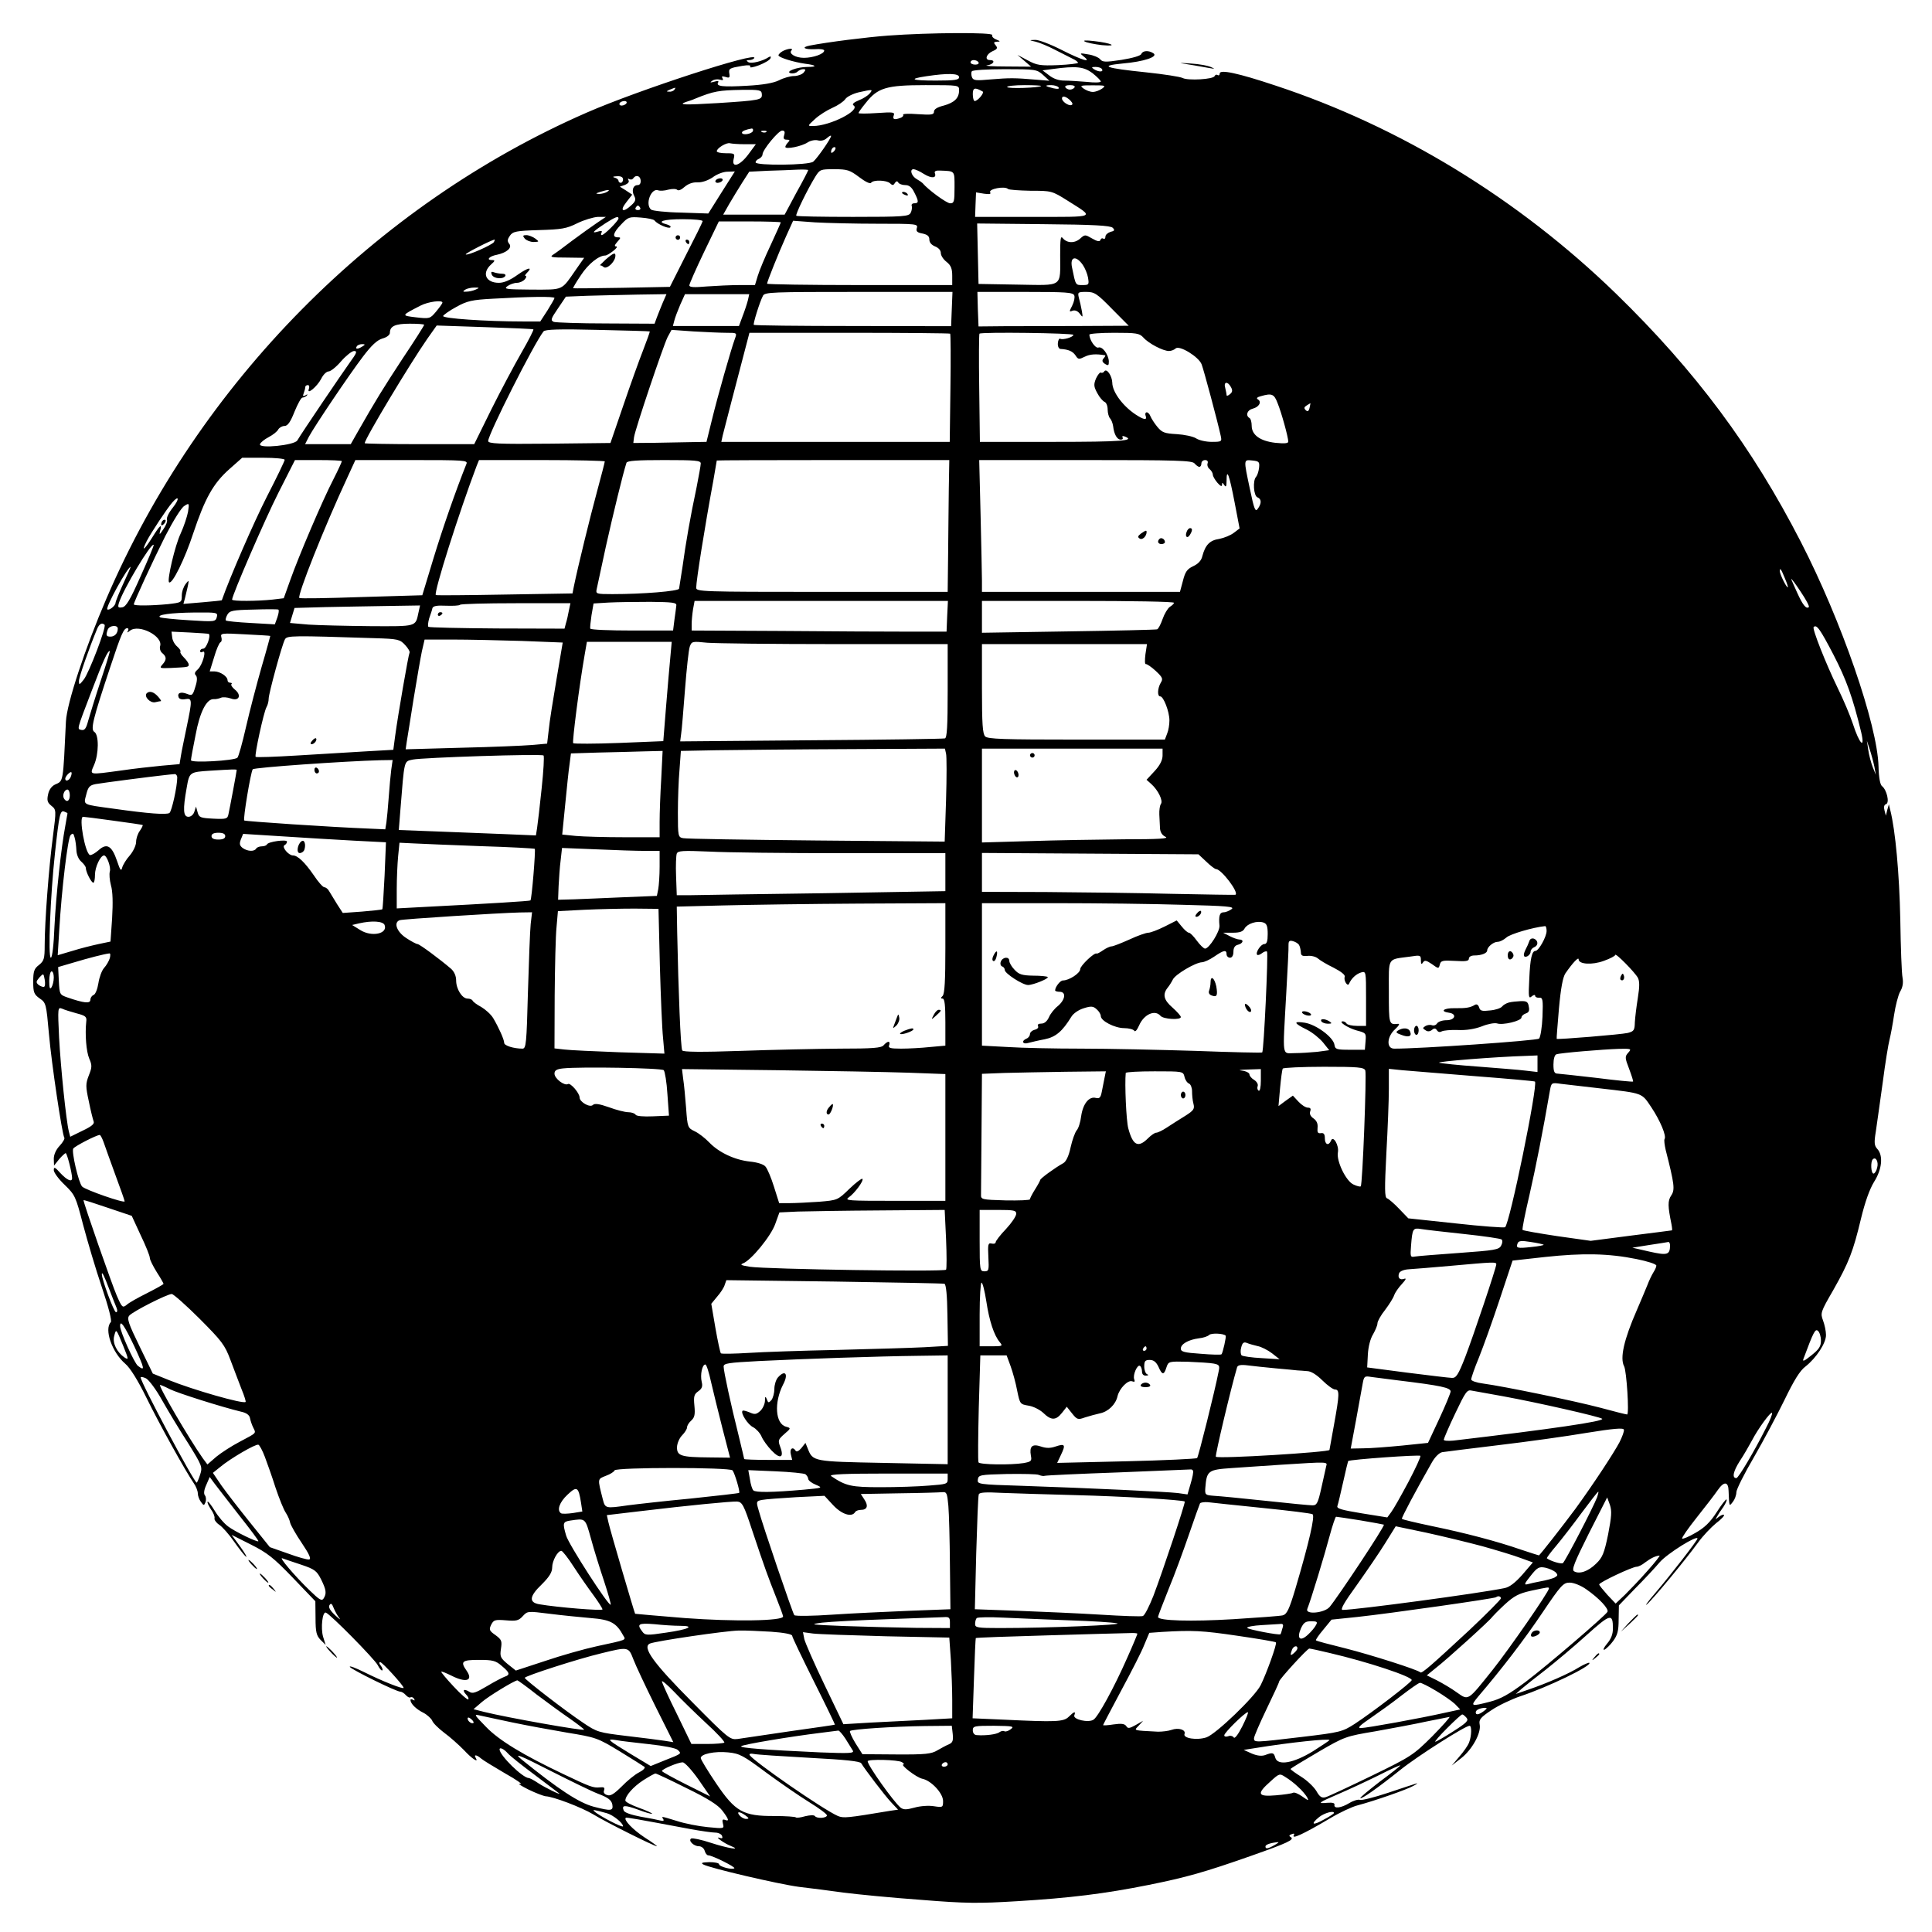 <?xml version="1.0" encoding="UTF-8"?> <svg xmlns="http://www.w3.org/2000/svg" width="31" height="31" viewBox="0 0 31 31" fill="none"><path d="M14.252 0.571C13.907 0.596 13.276 0.676 12.994 0.731C12.847 0.76 12.906 0.797 13.078 0.789C13.159 0.782 13.225 0.793 13.225 0.811C13.225 0.866 13.045 0.928 12.899 0.928C12.763 0.928 12.649 0.859 12.7 0.808C12.737 0.768 12.642 0.778 12.561 0.819C12.524 0.84 12.491 0.87 12.491 0.888C12.491 0.921 12.733 0.997 12.921 1.023C13.1 1.045 13.122 1.074 12.957 1.074C12.792 1.074 12.587 1.15 12.689 1.176C12.726 1.183 12.774 1.172 12.796 1.15C12.818 1.129 12.858 1.11 12.887 1.11C12.931 1.11 12.931 1.121 12.895 1.165C12.869 1.194 12.8 1.22 12.741 1.22C12.682 1.22 12.576 1.249 12.499 1.289C12.407 1.333 12.246 1.362 11.985 1.376C11.6 1.398 11.483 1.387 11.523 1.322C11.538 1.3 11.516 1.293 11.461 1.311C11.395 1.329 11.384 1.325 11.428 1.296C11.457 1.274 11.512 1.267 11.552 1.278C11.6 1.293 11.611 1.285 11.593 1.256C11.574 1.223 11.585 1.22 11.64 1.234C11.703 1.256 11.714 1.245 11.703 1.183C11.688 1.099 11.703 1.092 11.915 1.056C12.011 1.041 12.051 1.045 12.037 1.07C12.022 1.092 12.088 1.081 12.176 1.048C12.268 1.012 12.352 0.964 12.363 0.935C12.374 0.906 12.367 0.899 12.334 0.917C12.235 0.983 12.055 1.026 12.007 0.997C11.97 0.972 11.974 0.964 12.022 0.964C12.055 0.964 12.091 0.95 12.102 0.932C12.176 0.815 10.239 1.446 9.414 1.807C6.01 3.294 3.193 6.146 1.707 9.606C1.366 10.397 1.072 11.287 1.058 11.575C1.01 12.57 1.021 12.527 0.882 12.589C0.83 12.614 0.786 12.672 0.772 12.745C0.75 12.844 0.761 12.877 0.823 12.928C0.904 12.993 0.904 12.993 0.849 13.424C0.783 13.919 0.717 14.798 0.717 15.163C0.717 15.385 0.706 15.418 0.625 15.484C0.548 15.542 0.533 15.586 0.533 15.75C0.533 15.921 0.544 15.954 0.636 16.02C0.739 16.089 0.742 16.107 0.786 16.596C0.827 17.066 0.995 18.193 1.032 18.255C1.043 18.269 1.01 18.328 0.959 18.383C0.9 18.444 0.863 18.525 0.863 18.594L0.867 18.703L0.948 18.601C0.995 18.547 1.043 18.503 1.054 18.503C1.076 18.503 1.157 18.824 1.157 18.904C1.157 18.973 1.076 18.937 0.97 18.824C0.882 18.725 0.863 18.718 0.863 18.776C0.863 18.813 0.94 18.919 1.039 19.013C1.204 19.174 1.215 19.196 1.333 19.651C1.403 19.914 1.535 20.362 1.634 20.654C1.744 20.979 1.799 21.197 1.777 21.216C1.67 21.329 1.795 21.697 2.011 21.883C2.088 21.948 2.213 22.149 2.349 22.426C2.558 22.853 2.976 23.604 3.108 23.797C3.145 23.848 3.174 23.925 3.174 23.961C3.174 24.001 3.196 24.06 3.222 24.096C3.27 24.162 3.273 24.162 3.299 24.1C3.31 24.063 3.306 24.016 3.288 23.994C3.266 23.968 3.273 23.907 3.31 23.826L3.365 23.699L3.442 23.804C3.486 23.863 3.666 24.093 3.838 24.315C4.014 24.537 4.154 24.723 4.146 24.73C4.128 24.749 3.772 24.577 3.662 24.494C3.596 24.446 3.501 24.333 3.446 24.242C3.391 24.151 3.339 24.085 3.332 24.096C3.321 24.107 3.347 24.158 3.383 24.216C3.424 24.271 3.449 24.337 3.442 24.362C3.435 24.384 3.468 24.432 3.515 24.464C3.567 24.497 3.673 24.617 3.757 24.738C3.842 24.858 3.926 24.964 3.948 24.979C3.97 24.989 3.926 24.916 3.853 24.814L3.717 24.628L4.029 24.785C4.289 24.916 4.392 24.997 4.697 25.314L5.06 25.693L5.063 25.963C5.063 26.189 5.078 26.244 5.144 26.313L5.225 26.393L5.184 26.262C5.144 26.123 5.173 25.857 5.228 25.875C5.298 25.897 6.006 26.616 6.061 26.718C6.09 26.776 6.123 26.812 6.134 26.802C6.145 26.791 6.134 26.758 6.109 26.725C6.083 26.696 6.079 26.67 6.101 26.67C6.134 26.67 6.476 27.046 6.476 27.082C6.476 27.111 6.127 26.973 5.845 26.831C5.705 26.762 5.599 26.721 5.614 26.747C5.643 26.791 6.358 27.144 6.424 27.144C6.446 27.144 6.487 27.17 6.512 27.199C6.538 27.228 6.571 27.246 6.586 27.235C6.604 27.225 6.63 27.235 6.644 27.257C6.659 27.287 6.655 27.29 6.63 27.276C6.604 27.261 6.586 27.261 6.586 27.279C6.589 27.338 6.677 27.425 6.795 27.483C6.857 27.516 6.919 27.575 6.934 27.607C6.945 27.644 7.033 27.731 7.125 27.801C7.22 27.87 7.363 27.998 7.444 28.081C7.576 28.224 7.69 28.297 7.631 28.202C7.598 28.147 7.653 28.158 7.719 28.216C7.752 28.245 7.928 28.351 8.108 28.457C8.291 28.559 8.398 28.636 8.346 28.625C8.295 28.614 8.354 28.65 8.475 28.712C8.596 28.771 8.721 28.818 8.754 28.822C8.871 28.825 9.326 28.997 9.52 29.113C9.729 29.241 10.496 29.624 10.54 29.624C10.551 29.624 10.463 29.558 10.342 29.482C10.155 29.358 10.004 29.201 10.041 29.168C10.052 29.157 10.21 29.186 11.086 29.35C11.252 29.38 11.428 29.405 11.475 29.405C11.527 29.405 11.574 29.43 11.585 29.456C11.6 29.496 11.589 29.503 11.545 29.489C11.457 29.46 11.622 29.58 11.728 29.62C11.915 29.697 11.677 29.657 11.406 29.569C11.252 29.518 11.112 29.489 11.09 29.5C11.039 29.533 11.13 29.624 11.215 29.624C11.255 29.624 11.296 29.657 11.307 29.697C11.318 29.737 11.343 29.77 11.365 29.77C11.428 29.77 11.802 29.956 11.783 29.977C11.75 30.007 11.538 29.952 11.538 29.912C11.538 29.894 11.468 29.879 11.384 29.879C11.266 29.883 11.241 29.89 11.284 29.916C11.387 29.974 12.495 30.233 12.822 30.276C12.994 30.295 13.317 30.338 13.537 30.368C13.761 30.397 14.318 30.451 14.777 30.484C15.503 30.543 15.705 30.543 16.317 30.506C17.165 30.455 17.726 30.386 18.434 30.244C19.035 30.123 19.332 30.039 20.066 29.781C20.668 29.569 20.774 29.518 20.712 29.478C20.679 29.46 20.682 29.445 20.726 29.43C20.759 29.416 20.774 29.42 20.763 29.442C20.712 29.522 20.906 29.434 21.343 29.175C21.5 29.081 21.698 28.989 21.783 28.968C22.058 28.895 22.582 28.712 22.681 28.654C22.736 28.625 22.755 28.607 22.726 28.617C22.696 28.625 22.491 28.694 22.271 28.767C22.051 28.84 21.849 28.891 21.82 28.88C21.794 28.869 21.717 28.891 21.651 28.931C21.519 29.011 21.401 29.026 21.412 28.96C21.42 28.931 21.383 28.92 21.295 28.927C21.13 28.942 21.148 28.927 21.478 28.785C21.629 28.72 21.915 28.588 22.113 28.49C22.307 28.391 22.469 28.318 22.469 28.326C22.469 28.337 22.322 28.453 22.139 28.588C21.959 28.727 21.82 28.843 21.827 28.851C21.845 28.873 22.109 28.687 22.469 28.399C22.747 28.176 23.511 27.691 23.58 27.691C23.617 27.691 23.613 27.852 23.573 27.957C23.555 28.009 23.481 28.111 23.415 28.187L23.294 28.329L23.448 28.209C23.62 28.074 23.771 27.804 23.742 27.669C23.727 27.593 23.756 27.556 23.932 27.44C24.046 27.363 24.255 27.265 24.395 27.217C24.827 27.075 25.546 26.729 25.502 26.681C25.491 26.674 25.422 26.703 25.341 26.75C25.18 26.853 24.813 27.013 24.523 27.111L24.321 27.181L24.416 27.097C24.468 27.053 24.64 26.915 24.802 26.791C24.959 26.667 25.256 26.419 25.458 26.236C25.843 25.89 25.88 25.883 25.88 26.131C25.88 26.222 25.851 26.298 25.785 26.375C25.733 26.437 25.715 26.481 25.744 26.47C25.77 26.459 25.836 26.397 25.884 26.331C25.953 26.236 25.972 26.171 25.972 25.985L25.976 25.759L26.232 25.493C26.375 25.35 26.555 25.157 26.632 25.066C26.753 24.927 27.237 24.625 27.237 24.687C27.237 24.716 26.808 25.27 26.562 25.558C26.441 25.697 26.383 25.781 26.427 25.741C26.526 25.657 27.047 25.026 27.248 24.749C27.325 24.643 27.454 24.508 27.534 24.442C27.615 24.381 27.674 24.319 27.663 24.308C27.652 24.297 27.615 24.311 27.578 24.34C27.523 24.384 27.52 24.384 27.549 24.337C27.564 24.308 27.611 24.235 27.652 24.18C27.689 24.122 27.714 24.071 27.703 24.06C27.696 24.049 27.622 24.143 27.545 24.264C27.439 24.428 27.351 24.512 27.204 24.596C27.098 24.658 27.003 24.698 26.991 24.687C26.98 24.676 27.087 24.523 27.226 24.348C27.366 24.173 27.52 23.972 27.564 23.907C27.663 23.764 27.733 23.772 27.736 23.921C27.747 24.184 27.744 24.176 27.806 24.096C27.835 24.06 27.861 23.99 27.861 23.943C27.861 23.899 27.989 23.644 28.143 23.381C28.297 23.115 28.517 22.7 28.635 22.459C28.785 22.149 28.881 21.992 28.969 21.927C29.145 21.788 29.302 21.547 29.299 21.42C29.299 21.358 29.277 21.256 29.251 21.186C29.207 21.07 29.214 21.048 29.413 20.705C29.669 20.253 29.735 20.078 29.86 19.556C29.926 19.283 29.999 19.082 30.069 18.966C30.198 18.765 30.22 18.543 30.124 18.437C30.073 18.383 30.069 18.335 30.099 18.153C30.117 18.036 30.165 17.682 30.209 17.372C30.249 17.062 30.3 16.749 30.319 16.68C30.337 16.607 30.37 16.432 30.392 16.282C30.414 16.136 30.458 15.969 30.487 15.914C30.528 15.848 30.542 15.775 30.528 15.692C30.513 15.622 30.498 15.199 30.491 14.747C30.476 14.022 30.414 13.329 30.33 12.997L30.308 12.906L30.282 12.997L30.26 13.088L30.238 13.004C30.223 12.95 30.23 12.913 30.264 12.902C30.322 12.88 30.274 12.672 30.198 12.614C30.168 12.592 30.146 12.476 30.142 12.297C30.124 11.63 29.548 9.963 28.895 8.694C28.114 7.174 27.208 5.956 25.931 4.713C24.365 3.192 22.469 2.033 20.466 1.373C19.864 1.172 19.571 1.11 19.571 1.18C19.571 1.205 19.556 1.216 19.538 1.205C19.52 1.191 19.497 1.201 19.49 1.22C19.472 1.274 19.061 1.296 18.977 1.252C18.936 1.231 18.676 1.191 18.393 1.161C17.726 1.092 17.63 1.056 18.012 1.019C18.353 0.99 18.591 0.91 18.507 0.855C18.43 0.804 18.335 0.811 18.313 0.866C18.302 0.895 18.173 0.932 17.994 0.961C17.733 1.001 17.689 0.997 17.652 0.95C17.627 0.921 17.542 0.884 17.462 0.873C17.322 0.848 17.319 0.851 17.388 0.906C17.528 1.016 17.363 0.968 17.032 0.8C16.853 0.709 16.662 0.636 16.607 0.64C16.508 0.644 16.508 0.644 16.618 0.669C16.68 0.684 16.82 0.742 16.93 0.8C17.04 0.855 17.168 0.921 17.212 0.943C17.26 0.964 17.297 0.994 17.297 1.008C17.297 1.019 17.154 1.037 16.977 1.045C16.695 1.056 16.636 1.048 16.49 0.968L16.325 0.881L16.435 0.975L16.545 1.07L16.141 1.067C15.921 1.067 15.782 1.056 15.84 1.048C15.943 1.034 15.98 0.964 15.884 0.964C15.796 0.964 15.822 0.87 15.925 0.822C16.002 0.789 16.013 0.771 15.976 0.727C15.939 0.684 15.943 0.673 15.998 0.669C16.057 0.669 16.053 0.662 15.983 0.633C15.936 0.614 15.91 0.582 15.921 0.563C15.95 0.516 14.894 0.523 14.252 0.571ZM15.701 1.001C15.712 1.019 15.69 1.037 15.65 1.037C15.606 1.037 15.573 1.019 15.573 1.001C15.573 0.979 15.595 0.964 15.624 0.964C15.653 0.964 15.69 0.979 15.701 1.001ZM17.528 1.172C17.601 1.231 17.66 1.289 17.663 1.307C17.663 1.325 17.564 1.329 17.44 1.314C17.315 1.304 17.15 1.293 17.076 1.293C16.988 1.293 16.901 1.263 16.834 1.209L16.728 1.129L16.893 1.107C17.271 1.056 17.388 1.07 17.528 1.172ZM17.682 1.11C17.711 1.158 17.627 1.158 17.553 1.11C17.509 1.081 17.513 1.074 17.579 1.074C17.623 1.074 17.671 1.088 17.682 1.11ZM16.735 1.201L16.838 1.296L16.618 1.278C16.281 1.249 16.2 1.249 15.899 1.274C15.657 1.296 15.617 1.293 15.595 1.238C15.584 1.205 15.58 1.161 15.595 1.143C15.606 1.125 15.844 1.11 16.123 1.11C16.618 1.11 16.636 1.114 16.735 1.201ZM15.389 1.238C15.389 1.282 15.327 1.293 15.015 1.293C14.623 1.293 14.568 1.267 14.865 1.223C15.206 1.172 15.389 1.176 15.389 1.238ZM15.389 1.449C15.389 1.573 15.316 1.646 15.143 1.694C15.041 1.719 14.986 1.752 14.986 1.792C14.986 1.84 14.949 1.847 14.729 1.832C14.589 1.821 14.483 1.825 14.491 1.84C14.502 1.854 14.483 1.88 14.45 1.891C14.351 1.927 14.318 1.916 14.34 1.854C14.362 1.799 14.333 1.796 14.069 1.814C13.907 1.825 13.775 1.825 13.775 1.814C13.775 1.803 13.827 1.73 13.893 1.65C14.083 1.409 14.219 1.366 14.85 1.366C15.389 1.366 15.389 1.366 15.389 1.449ZM16.706 1.38C16.673 1.409 16.16 1.428 16.16 1.395C16.16 1.38 16.284 1.366 16.442 1.366C16.596 1.366 16.713 1.373 16.706 1.38ZM16.985 1.402C17 1.428 16.974 1.431 16.904 1.417C16.765 1.384 16.75 1.366 16.867 1.366C16.919 1.366 16.974 1.384 16.985 1.402ZM17.242 1.402C17.231 1.42 17.198 1.438 17.168 1.438C17.139 1.438 17.106 1.42 17.095 1.402C17.08 1.38 17.113 1.366 17.168 1.366C17.223 1.366 17.256 1.38 17.242 1.402ZM17.686 1.42C17.645 1.449 17.579 1.475 17.535 1.475C17.491 1.475 17.425 1.449 17.385 1.42C17.322 1.373 17.333 1.369 17.535 1.369C17.737 1.369 17.748 1.373 17.686 1.42ZM10.822 1.438C10.811 1.457 10.771 1.475 10.738 1.471C10.687 1.471 10.69 1.464 10.749 1.438C10.848 1.398 10.848 1.398 10.822 1.438ZM15.767 1.468C15.8 1.486 15.69 1.621 15.639 1.621C15.624 1.621 15.609 1.573 15.609 1.511C15.609 1.406 15.642 1.398 15.767 1.468ZM12.224 1.511C12.231 1.603 12.202 1.61 11.519 1.654C10.98 1.686 10.87 1.683 11.009 1.635C11.046 1.624 11.112 1.603 11.152 1.584C11.457 1.46 11.534 1.449 11.905 1.442C12.194 1.438 12.22 1.446 12.224 1.511ZM13.955 1.5C13.926 1.533 13.849 1.584 13.779 1.61C13.698 1.643 13.669 1.672 13.694 1.69C13.819 1.767 13.317 2.022 13.045 2.022C12.954 2.022 12.954 2.022 13.078 1.909C13.144 1.847 13.273 1.767 13.357 1.73C13.441 1.694 13.533 1.632 13.562 1.592C13.588 1.551 13.687 1.504 13.775 1.482C14.006 1.431 14.01 1.431 13.955 1.5ZM17.172 1.61C17.212 1.654 17.22 1.675 17.19 1.686C17.143 1.701 17.04 1.628 17.04 1.581C17.04 1.53 17.102 1.544 17.172 1.61ZM10.052 1.657C10.041 1.675 10.004 1.694 9.975 1.694C9.946 1.694 9.931 1.675 9.942 1.657C9.953 1.635 9.99 1.621 10.019 1.621C10.048 1.621 10.063 1.635 10.052 1.657ZM12.081 2.102C12.062 2.153 11.905 2.175 11.905 2.128C11.905 2.102 11.974 2.077 12.062 2.062C12.081 2.062 12.088 2.08 12.081 2.102ZM12.297 2.117C12.286 2.128 12.253 2.131 12.227 2.12C12.198 2.109 12.209 2.098 12.249 2.098C12.29 2.095 12.312 2.106 12.297 2.117ZM12.583 2.168C12.565 2.222 12.576 2.241 12.623 2.241C12.675 2.241 12.678 2.252 12.645 2.284C12.62 2.31 12.601 2.343 12.601 2.357C12.601 2.401 12.862 2.35 12.961 2.284C13.005 2.255 13.078 2.241 13.122 2.252C13.174 2.266 13.229 2.252 13.269 2.215C13.306 2.182 13.335 2.168 13.335 2.182C13.335 2.222 13.111 2.543 13.049 2.594C12.976 2.653 12.124 2.66 12.124 2.605C12.124 2.583 12.15 2.558 12.18 2.547C12.209 2.532 12.235 2.503 12.235 2.478C12.235 2.405 12.491 2.095 12.55 2.095C12.59 2.095 12.598 2.117 12.583 2.168ZM11.945 2.314H12.128L12.007 2.478C11.871 2.66 11.736 2.704 11.772 2.551C11.794 2.463 11.787 2.459 11.648 2.459C11.567 2.459 11.501 2.445 11.501 2.427C11.501 2.376 11.662 2.281 11.714 2.299C11.743 2.306 11.846 2.314 11.945 2.314ZM13.379 2.43C13.353 2.456 13.335 2.459 13.335 2.438C13.335 2.386 13.379 2.343 13.405 2.368C13.412 2.379 13.401 2.408 13.379 2.43ZM12.968 2.729C12.968 2.74 12.884 2.904 12.777 3.094L12.59 3.444H12.095H11.604L11.703 3.269C11.758 3.174 11.853 3.021 11.912 2.926L12.022 2.755L12.319 2.74C12.484 2.737 12.697 2.726 12.796 2.722C12.891 2.718 12.968 2.722 12.968 2.729ZM13.786 2.842C13.882 2.915 13.962 2.955 13.977 2.933C14.01 2.882 14.23 2.89 14.281 2.941C14.318 2.977 14.336 2.977 14.358 2.937C14.38 2.904 14.399 2.901 14.414 2.93C14.428 2.952 14.479 2.97 14.527 2.97C14.586 2.97 14.63 3.003 14.67 3.087C14.744 3.229 14.744 3.262 14.67 3.262C14.637 3.262 14.619 3.283 14.63 3.305C14.637 3.331 14.63 3.382 14.612 3.415C14.582 3.473 14.502 3.48 13.687 3.48C13.199 3.48 12.789 3.473 12.777 3.462C12.759 3.444 12.954 3.043 13.082 2.835C13.155 2.718 13.166 2.715 13.386 2.715C13.595 2.715 13.636 2.729 13.786 2.842ZM14.824 2.791C14.949 2.868 15.033 2.86 15 2.777C14.989 2.747 15.019 2.733 15.085 2.737C15.327 2.747 15.316 2.733 15.316 3.006C15.316 3.236 15.309 3.262 15.246 3.262C15.188 3.262 14.89 3.043 14.802 2.937C14.791 2.926 14.751 2.897 14.711 2.875C14.626 2.828 14.589 2.715 14.659 2.715C14.681 2.715 14.758 2.747 14.824 2.791ZM11.578 3.087L11.365 3.426L10.929 3.411C10.687 3.407 10.47 3.382 10.448 3.364C10.345 3.28 10.448 3.01 10.562 3.054C10.591 3.065 10.665 3.061 10.723 3.043C10.786 3.028 10.848 3.028 10.866 3.046C10.885 3.065 10.932 3.046 10.984 2.999C11.039 2.952 11.112 2.922 11.189 2.926C11.262 2.93 11.358 2.897 11.435 2.846C11.501 2.795 11.607 2.755 11.673 2.755L11.791 2.751L11.578 3.087ZM9.997 2.879C9.997 2.908 9.982 2.933 9.96 2.933C9.942 2.933 9.924 2.919 9.924 2.901C9.924 2.882 9.894 2.857 9.861 2.85C9.821 2.839 9.836 2.831 9.898 2.828C9.964 2.824 9.997 2.842 9.997 2.879ZM10.28 2.897C10.283 2.941 10.265 2.97 10.232 2.97C10.158 2.97 10.129 3.057 10.177 3.145C10.206 3.2 10.199 3.232 10.129 3.294C9.997 3.418 9.938 3.386 10.048 3.247L10.144 3.123L10.045 3.057L9.946 2.995L10.03 2.966C10.078 2.944 10.1 2.919 10.085 2.893C10.07 2.868 10.074 2.86 10.1 2.875C10.122 2.886 10.147 2.882 10.162 2.86C10.202 2.799 10.276 2.82 10.28 2.897ZM16.174 3.032C16.189 3.046 16.35 3.057 16.537 3.061C16.871 3.061 16.878 3.061 17.132 3.221C17.572 3.499 17.608 3.48 16.57 3.48H15.646L15.653 3.283L15.661 3.087L15.789 3.108C15.873 3.119 15.906 3.116 15.888 3.087C15.855 3.032 16.123 2.981 16.174 3.032ZM9.74 3.079C9.711 3.097 9.652 3.112 9.612 3.112C9.553 3.108 9.553 3.105 9.63 3.079C9.759 3.039 9.806 3.039 9.74 3.079ZM10.272 3.334C10.283 3.353 10.268 3.371 10.236 3.371C10.202 3.371 10.188 3.353 10.199 3.334C10.21 3.313 10.228 3.298 10.236 3.298C10.243 3.298 10.261 3.313 10.272 3.334ZM9.575 3.579C9.494 3.633 9.318 3.761 9.183 3.86C9.051 3.962 8.911 4.064 8.871 4.089C8.816 4.126 8.856 4.133 9.091 4.133L9.373 4.137L9.241 4.326C9.003 4.669 9.051 4.647 8.533 4.647C8.119 4.643 8.079 4.64 8.141 4.592C8.181 4.563 8.251 4.538 8.295 4.538C8.339 4.538 8.394 4.512 8.42 4.483C8.445 4.454 8.453 4.428 8.434 4.428C8.42 4.428 8.423 4.41 8.449 4.385C8.559 4.275 8.475 4.29 8.31 4.406C8.189 4.494 8.086 4.538 8.005 4.538C7.796 4.538 7.726 4.385 7.877 4.246C7.947 4.184 7.947 4.173 7.892 4.173C7.796 4.173 7.851 4.111 7.969 4.089C8.13 4.056 8.225 3.973 8.17 3.911C8.137 3.87 8.141 3.841 8.181 3.783C8.229 3.714 8.28 3.703 8.647 3.692C9.01 3.681 9.087 3.67 9.263 3.582C9.373 3.528 9.524 3.484 9.594 3.48H9.722L9.575 3.579ZM9.924 3.506C9.924 3.542 9.696 3.772 9.656 3.772C9.641 3.772 9.638 3.754 9.652 3.732C9.667 3.703 9.649 3.699 9.59 3.717C9.48 3.75 9.52 3.71 9.715 3.582C9.876 3.48 9.924 3.462 9.924 3.506ZM10.503 3.539C10.547 3.597 10.731 3.677 10.756 3.648C10.771 3.633 10.745 3.615 10.701 3.601C10.522 3.557 10.639 3.517 10.954 3.517C11.145 3.517 11.281 3.531 11.274 3.55C11.27 3.571 11.149 3.816 11.006 4.093L10.749 4.603L9.979 4.618C9.557 4.625 9.205 4.629 9.197 4.625C9.19 4.622 9.245 4.527 9.322 4.414C9.439 4.235 9.608 4.1 9.711 4.1C9.733 4.1 9.788 4.067 9.839 4.027C9.891 3.987 9.913 3.954 9.887 3.954C9.854 3.954 9.861 3.932 9.905 3.881C9.964 3.816 9.964 3.808 9.913 3.808C9.817 3.808 9.839 3.732 9.971 3.597C10.081 3.48 10.1 3.477 10.283 3.491C10.393 3.499 10.492 3.52 10.503 3.539ZM12.528 3.568C12.528 3.575 12.455 3.739 12.367 3.929C12.275 4.122 12.183 4.345 12.158 4.428L12.114 4.574H11.868C11.732 4.574 11.497 4.585 11.343 4.596C11.138 4.614 11.061 4.611 11.061 4.578C11.061 4.556 11.167 4.315 11.296 4.046L11.534 3.553H12.029C12.304 3.553 12.528 3.561 12.528 3.568ZM14.08 3.59C14.703 3.59 14.733 3.593 14.711 3.659C14.696 3.71 14.714 3.732 14.802 3.747C14.883 3.765 14.912 3.79 14.912 3.845C14.912 3.892 14.949 3.932 15.004 3.954C15.059 3.976 15.096 4.016 15.096 4.06C15.096 4.1 15.136 4.162 15.188 4.202C15.257 4.257 15.279 4.308 15.279 4.425V4.574H13.794C12.976 4.574 12.308 4.563 12.308 4.552C12.308 4.52 12.491 4.064 12.612 3.794L12.726 3.542L13.078 3.568C13.269 3.579 13.72 3.59 14.08 3.59ZM17.854 3.655C17.891 3.692 17.884 3.706 17.817 3.721C17.773 3.736 17.737 3.768 17.737 3.798C17.737 3.827 17.722 3.841 17.704 3.83C17.686 3.816 17.663 3.827 17.656 3.852C17.645 3.881 17.605 3.874 17.524 3.827C17.41 3.761 17.407 3.761 17.33 3.83C17.242 3.907 17.117 3.903 17.051 3.819C17.018 3.779 17.011 3.838 17.011 4.093C17.011 4.618 17.069 4.578 16.332 4.567L15.701 4.556L15.69 4.071L15.679 3.586L16.743 3.597C17.546 3.604 17.817 3.619 17.854 3.655ZM7.925 3.885C7.892 3.932 7.499 4.107 7.473 4.082C7.459 4.067 7.895 3.845 7.936 3.845C7.943 3.845 7.936 3.863 7.925 3.885ZM17.374 4.25C17.407 4.297 17.447 4.392 17.458 4.454C17.476 4.567 17.473 4.574 17.37 4.574C17.256 4.574 17.26 4.582 17.201 4.29C17.165 4.118 17.264 4.093 17.374 4.25ZM7.631 4.647C7.591 4.665 7.525 4.68 7.484 4.68C7.422 4.684 7.422 4.676 7.466 4.647C7.495 4.629 7.561 4.614 7.613 4.614C7.697 4.614 7.697 4.618 7.631 4.647ZM15.272 4.957L15.261 5.234L13.687 5.231C12.818 5.231 12.102 5.223 12.095 5.212C12.081 5.198 12.187 4.851 12.242 4.746C12.271 4.687 12.381 4.684 13.779 4.684H15.283L15.272 4.957ZM17.238 4.742C17.249 4.771 17.234 4.844 17.205 4.902C17.154 5.001 17.154 5.008 17.209 4.986C17.249 4.972 17.293 4.99 17.326 5.034C17.374 5.099 17.377 5.096 17.359 4.99C17.348 4.924 17.326 4.833 17.311 4.778C17.289 4.687 17.297 4.684 17.432 4.684C17.561 4.684 17.601 4.709 17.843 4.957L18.111 5.227L17.311 5.231C16.867 5.231 16.328 5.234 16.105 5.234L15.701 5.238L15.69 4.961L15.683 4.684H16.449C17.11 4.684 17.22 4.691 17.238 4.742ZM10.635 4.855C10.602 4.932 10.562 5.037 10.54 5.092L10.503 5.194L9.729 5.19C9.3 5.19 8.922 5.176 8.886 5.165C8.831 5.139 8.838 5.117 8.952 4.95L9.08 4.76L9.421 4.746C9.605 4.742 9.968 4.731 10.228 4.727L10.694 4.72L10.635 4.855ZM12 4.819C11.985 4.877 11.948 4.99 11.915 5.074L11.857 5.231H11.329H10.797L10.819 5.147C10.83 5.099 10.874 4.986 10.914 4.891L10.991 4.72H11.508H12.022L12 4.819ZM8.897 4.782C8.897 4.793 8.845 4.884 8.783 4.983L8.669 5.158H8.387C7.8 5.158 7.096 5.11 7.11 5.07C7.118 5.052 7.213 4.983 7.323 4.924C7.495 4.829 7.572 4.811 7.906 4.793C8.482 4.76 8.897 4.753 8.897 4.782ZM7.099 4.855C7.099 4.87 7.051 4.935 6.996 5.001C6.901 5.114 6.894 5.117 6.677 5.092C6.435 5.063 6.432 5.066 6.751 4.902C6.872 4.84 7.099 4.811 7.099 4.855ZM6.806 5.212C6.806 5.223 6.652 5.468 6.461 5.752C6.153 6.222 6.032 6.416 5.727 6.952L5.628 7.127H5.261H4.895L4.957 7.006C5.049 6.835 5.599 6.018 5.823 5.723C5.962 5.54 6.05 5.457 6.138 5.431C6.208 5.413 6.256 5.373 6.256 5.34C6.256 5.234 6.34 5.194 6.575 5.194C6.703 5.194 6.806 5.201 6.806 5.212ZM8.559 5.285C8.566 5.293 8.482 5.46 8.368 5.657C8.255 5.854 8.035 6.266 7.884 6.569L7.609 7.127H6.732C6.248 7.127 5.852 7.119 5.852 7.112C5.852 7.043 6.578 5.836 6.857 5.435L7.007 5.223L7.778 5.249C8.203 5.263 8.555 5.278 8.559 5.285ZM10.426 5.318C10.43 5.322 10.382 5.457 10.32 5.617C10.258 5.774 10.114 6.175 10.001 6.507L9.795 7.108L8.816 7.119C7.991 7.127 7.833 7.119 7.833 7.076C7.833 6.97 8.566 5.515 8.721 5.318C8.743 5.285 8.981 5.278 9.586 5.293C10.045 5.303 10.422 5.314 10.426 5.318ZM11.655 5.34C11.827 5.34 11.827 5.34 11.791 5.438C11.732 5.599 11.516 6.354 11.424 6.733L11.336 7.09L11.098 7.094C10.965 7.097 10.701 7.101 10.511 7.105L10.162 7.108L10.173 7.017C10.191 6.886 10.643 5.548 10.712 5.409L10.775 5.293L11.13 5.318C11.325 5.329 11.56 5.34 11.655 5.34ZM15.246 5.354C15.254 5.362 15.257 5.756 15.25 6.23L15.239 7.09H13.405H11.574L11.596 6.988C11.615 6.908 11.809 6.164 11.985 5.493L12.025 5.34H13.629C14.509 5.34 15.239 5.347 15.246 5.354ZM17.223 5.373C17.223 5.409 17.051 5.46 17.011 5.435C16.996 5.427 16.977 5.457 16.974 5.508C16.97 5.555 16.988 5.595 17.014 5.599C17.143 5.606 17.209 5.635 17.256 5.701C17.3 5.77 17.311 5.77 17.407 5.723C17.487 5.683 17.586 5.675 17.733 5.701C17.741 5.705 17.73 5.726 17.707 5.752C17.678 5.785 17.686 5.81 17.73 5.839C17.785 5.872 17.792 5.865 17.792 5.796C17.785 5.686 17.686 5.551 17.623 5.577C17.575 5.592 17.48 5.453 17.48 5.369C17.48 5.354 17.66 5.34 17.876 5.34C18.236 5.34 18.283 5.347 18.346 5.416C18.43 5.511 18.661 5.632 18.757 5.632C18.793 5.632 18.841 5.613 18.863 5.592C18.922 5.533 19.237 5.726 19.281 5.847C19.314 5.931 19.534 6.751 19.586 6.988C19.608 7.086 19.604 7.09 19.442 7.09C19.351 7.09 19.237 7.065 19.189 7.032C19.142 7.003 19.002 6.973 18.881 6.966C18.687 6.955 18.646 6.941 18.57 6.849C18.522 6.791 18.474 6.715 18.459 6.678C18.448 6.645 18.419 6.616 18.401 6.616C18.379 6.616 18.371 6.642 18.382 6.671C18.408 6.736 18.368 6.74 18.265 6.678C18.041 6.547 17.847 6.299 17.847 6.138C17.843 6.029 17.755 5.901 17.718 5.96C17.707 5.978 17.682 5.989 17.663 5.978C17.649 5.971 17.616 6.011 17.586 6.073C17.546 6.171 17.55 6.204 17.608 6.31C17.641 6.375 17.697 6.437 17.722 6.448C17.752 6.459 17.773 6.514 17.773 6.572C17.773 6.627 17.792 6.693 17.81 6.711C17.832 6.733 17.854 6.791 17.861 6.839C17.876 6.97 17.924 7.054 17.983 7.054C18.012 7.054 18.023 7.039 18.012 7.017C18.001 6.995 18.016 6.992 18.045 7.003C18.228 7.072 17.994 7.09 16.912 7.09H15.723L15.712 6.23C15.705 5.756 15.708 5.362 15.716 5.354C15.745 5.325 17.223 5.344 17.223 5.373ZM5.815 5.559C5.742 5.606 5.694 5.606 5.724 5.559C5.735 5.537 5.775 5.522 5.808 5.522C5.863 5.522 5.863 5.53 5.815 5.559ZM5.61 5.821C5.482 6 4.854 6.926 4.77 7.068C4.722 7.145 4.146 7.203 4.172 7.127C4.179 7.101 4.242 7.05 4.311 7.014C4.381 6.977 4.451 6.922 4.465 6.89C4.484 6.86 4.528 6.835 4.564 6.835C4.616 6.835 4.66 6.773 4.726 6.605C4.777 6.481 4.832 6.379 4.854 6.379C4.876 6.379 4.906 6.365 4.924 6.346C4.942 6.324 4.931 6.324 4.902 6.343C4.862 6.365 4.854 6.357 4.873 6.31C4.887 6.273 4.898 6.23 4.898 6.211C4.898 6.193 4.917 6.179 4.939 6.179C4.961 6.179 4.968 6.204 4.957 6.237C4.913 6.35 5.089 6.204 5.155 6.076C5.184 6.014 5.239 5.96 5.272 5.96C5.305 5.96 5.397 5.887 5.474 5.796C5.551 5.708 5.643 5.635 5.68 5.632C5.738 5.632 5.724 5.664 5.61 5.821ZM19.751 6.211C19.78 6.262 19.776 6.292 19.736 6.324C19.707 6.35 19.681 6.357 19.681 6.339C19.681 6.321 19.67 6.27 19.659 6.222C19.63 6.124 19.699 6.113 19.751 6.211ZM20.499 6.467C20.561 6.616 20.671 7.017 20.671 7.086C20.671 7.116 20.605 7.119 20.462 7.105C20.216 7.076 20.084 6.977 20.084 6.831C20.084 6.777 20.07 6.718 20.048 6.707C19.982 6.667 20.011 6.58 20.099 6.558C20.202 6.532 20.25 6.448 20.183 6.408C20.154 6.39 20.172 6.372 20.231 6.357C20.407 6.306 20.444 6.321 20.499 6.467ZM21.012 6.547C20.998 6.602 20.98 6.609 20.95 6.58C20.921 6.55 20.924 6.532 20.965 6.507C20.994 6.488 21.023 6.47 21.027 6.47C21.027 6.47 21.023 6.503 21.012 6.547ZM4.568 7.378C4.568 7.396 4.44 7.663 4.282 7.969C4.069 8.388 3.688 9.263 3.559 9.632C3.556 9.635 3.42 9.65 3.251 9.664L2.943 9.69L2.969 9.595C3.042 9.289 3.042 9.289 2.98 9.369C2.947 9.409 2.917 9.493 2.917 9.555C2.917 9.668 2.914 9.668 2.694 9.694C2.43 9.719 2.147 9.723 2.147 9.697C2.147 9.661 2.452 9.001 2.653 8.6C2.778 8.359 2.91 8.144 2.958 8.118C3.035 8.067 3.039 8.071 3.017 8.213C3.002 8.29 2.951 8.447 2.899 8.56C2.807 8.753 2.679 9.307 2.712 9.343C2.76 9.387 2.965 8.972 3.101 8.556C3.288 7.998 3.42 7.757 3.684 7.524L3.886 7.345H4.227C4.414 7.345 4.568 7.36 4.568 7.378ZM5.485 7.4C5.485 7.411 5.427 7.539 5.353 7.684C5.173 8.031 4.792 8.928 4.66 9.3L4.553 9.599L4.37 9.621C4.135 9.646 3.724 9.65 3.724 9.621C3.724 9.551 4.249 8.337 4.469 7.903L4.733 7.382H5.107C5.316 7.382 5.485 7.389 5.485 7.4ZM7.484 7.444C7.308 7.885 7.103 8.476 6.956 8.957L6.776 9.551L5.797 9.58C5.258 9.599 4.81 9.606 4.803 9.595C4.766 9.559 5.203 8.457 5.573 7.663L5.702 7.382H6.608C7.451 7.382 7.51 7.385 7.484 7.444ZM9.704 7.404C9.704 7.415 9.649 7.633 9.579 7.889C9.469 8.293 9.274 9.088 9.208 9.409L9.186 9.522L8.097 9.54C7.499 9.551 7 9.555 6.993 9.548C6.956 9.511 7.367 8.217 7.649 7.473L7.686 7.382H8.695C9.249 7.382 9.704 7.393 9.704 7.404ZM11.244 7.436C11.244 7.469 11.211 7.644 11.175 7.83C11.079 8.279 11.002 8.72 10.951 9.096C10.925 9.267 10.899 9.424 10.896 9.446C10.885 9.486 10.316 9.533 9.825 9.533C9.564 9.533 9.557 9.529 9.575 9.449C9.583 9.405 9.652 9.099 9.722 8.767C9.836 8.257 9.997 7.593 10.052 7.426C10.063 7.393 10.217 7.382 10.657 7.382C11.156 7.382 11.244 7.389 11.244 7.436ZM15.224 7.845C15.22 8.104 15.217 8.578 15.213 8.902L15.206 9.497H13.188C11.255 9.497 11.171 9.493 11.171 9.431C11.171 9.318 11.307 8.461 11.446 7.71C11.475 7.539 11.501 7.396 11.501 7.389C11.501 7.385 12.341 7.382 13.368 7.382H15.232L15.224 7.845ZM19.167 7.436C19.193 7.466 19.226 7.491 19.244 7.491C19.263 7.491 19.277 7.466 19.277 7.436C19.277 7.407 19.303 7.382 19.336 7.382C19.373 7.382 19.387 7.404 19.377 7.433C19.366 7.462 19.38 7.506 19.41 7.528C19.439 7.553 19.461 7.593 19.461 7.619C19.461 7.641 19.494 7.699 19.534 7.746C19.582 7.801 19.608 7.812 19.608 7.779C19.608 7.739 19.615 7.739 19.644 7.783C19.67 7.823 19.681 7.808 19.681 7.714C19.681 7.498 19.725 7.619 19.809 8.056L19.89 8.479L19.798 8.549C19.747 8.589 19.641 8.632 19.564 8.647C19.41 8.669 19.34 8.745 19.292 8.924C19.277 8.993 19.226 9.048 19.145 9.085C19.046 9.132 19.017 9.176 18.98 9.322L18.933 9.497H17.344H15.756V9.322C15.756 9.227 15.745 8.753 15.734 8.264L15.712 7.382H17.418C18.889 7.382 19.127 7.389 19.167 7.436ZM20.202 7.509C20.195 7.568 20.172 7.633 20.154 7.652C20.099 7.71 20.114 7.954 20.176 7.98C20.242 8.005 20.246 8.075 20.183 8.162C20.143 8.22 20.125 8.18 20.055 7.845C19.952 7.36 19.952 7.375 20.095 7.389C20.202 7.4 20.213 7.411 20.202 7.509ZM2.774 8.144C2.712 8.22 2.668 8.308 2.679 8.337C2.69 8.363 2.664 8.432 2.62 8.494C2.562 8.581 2.551 8.589 2.569 8.519C2.606 8.392 2.565 8.425 2.444 8.622C2.316 8.826 2.261 8.866 2.353 8.684C2.422 8.549 2.679 8.162 2.763 8.064C2.873 7.936 2.884 8.005 2.774 8.144ZM2.257 9.245C2.088 9.628 2.022 9.737 1.96 9.745C1.894 9.755 1.887 9.745 1.909 9.672C1.975 9.46 2.426 8.705 2.466 8.742C2.474 8.749 2.378 8.975 2.257 9.245ZM1.978 9.365C1.909 9.515 1.854 9.653 1.854 9.672C1.854 9.719 1.747 9.803 1.722 9.777C1.689 9.748 2.048 9.096 2.096 9.096C2.099 9.096 2.048 9.216 1.978 9.365ZM28.642 9.285C28.675 9.362 28.694 9.424 28.686 9.424C28.661 9.424 28.558 9.212 28.558 9.165C28.558 9.099 28.58 9.132 28.642 9.285ZM29.024 9.741C28.983 9.777 28.928 9.712 28.837 9.511C28.785 9.398 28.741 9.296 28.741 9.289C28.741 9.278 28.811 9.369 28.892 9.493C28.976 9.617 29.035 9.726 29.024 9.741ZM10.852 9.715C10.848 9.745 10.837 9.847 10.822 9.941L10.8 10.117H10.144C9.784 10.117 9.48 10.105 9.472 10.087C9.465 10.073 9.476 9.978 9.491 9.872L9.524 9.683L9.77 9.668C9.905 9.661 10.206 9.657 10.437 9.657C10.789 9.661 10.859 9.668 10.852 9.715ZM15.198 9.887L15.188 10.135H14.575C14.234 10.135 13.317 10.131 12.528 10.124L11.098 10.117V10.014C11.098 9.96 11.108 9.854 11.12 9.777L11.145 9.642H13.177H15.21L15.198 9.887ZM18.837 9.672C18.837 9.686 18.808 9.715 18.771 9.737C18.735 9.763 18.683 9.85 18.654 9.934C18.625 10.018 18.584 10.095 18.566 10.098C18.544 10.105 17.902 10.12 17.143 10.131L15.756 10.153V9.898V9.642H17.297C18.144 9.642 18.837 9.653 18.837 9.672ZM9.128 9.796C9.117 9.861 9.095 9.956 9.08 10.003L9.058 10.087L7.98 10.084C7.389 10.08 6.89 10.069 6.875 10.058C6.861 10.051 6.868 9.989 6.886 9.923C6.908 9.861 6.934 9.785 6.938 9.759C6.949 9.723 7.011 9.712 7.154 9.719C7.264 9.723 7.367 9.719 7.382 9.704C7.393 9.69 7.796 9.679 8.277 9.679H9.153L9.128 9.796ZM6.714 9.832C6.666 10.058 6.692 10.051 5.94 10.047C5.559 10.043 5.111 10.033 4.95 10.022L4.653 9.996L4.689 9.876L4.726 9.755L5.225 9.741C5.5 9.737 5.951 9.726 6.23 9.723L6.74 9.715L6.714 9.832ZM4.451 9.905L4.41 10.018L4.025 9.996C3.816 9.985 3.636 9.967 3.625 9.956C3.614 9.949 3.625 9.905 3.647 9.865C3.684 9.799 3.728 9.788 4.066 9.781C4.271 9.774 4.451 9.774 4.465 9.781C4.48 9.785 4.473 9.839 4.451 9.905ZM3.479 9.901C3.457 9.978 3.446 9.978 3.031 9.952C2.796 9.938 2.591 9.916 2.569 9.905C2.507 9.865 2.734 9.832 3.127 9.828C3.486 9.825 3.497 9.828 3.479 9.901ZM1.678 10.025C1.711 10.058 1.428 10.798 1.344 10.904C1.274 10.992 1.267 10.995 1.267 10.926C1.267 10.864 1.432 10.394 1.56 10.087C1.593 10.011 1.637 9.985 1.678 10.025ZM1.89 10.087C1.89 10.164 1.839 10.215 1.773 10.215C1.703 10.215 1.696 10.193 1.729 10.102C1.755 10.033 1.89 10.022 1.89 10.087ZM29.42 10.507C29.625 10.904 29.728 11.188 29.864 11.75C29.93 12.034 29.834 11.936 29.732 11.619C29.688 11.484 29.578 11.225 29.49 11.046C29.295 10.645 29.075 10.087 29.101 10.062C29.148 10.014 29.203 10.091 29.42 10.507ZM2.052 10.124C2.033 10.157 2.044 10.153 2.085 10.12C2.228 10.007 2.62 10.208 2.569 10.368C2.558 10.405 2.573 10.456 2.606 10.481C2.675 10.539 2.675 10.587 2.606 10.663C2.554 10.722 2.565 10.725 2.741 10.718C3.02 10.704 3.028 10.704 3.028 10.663C3.028 10.642 2.995 10.594 2.951 10.55C2.91 10.51 2.884 10.466 2.895 10.456C2.906 10.445 2.881 10.408 2.844 10.375C2.804 10.342 2.767 10.277 2.763 10.226L2.752 10.135L3.046 10.149C3.207 10.157 3.347 10.168 3.35 10.171C3.387 10.204 3.31 10.408 3.262 10.408C3.233 10.408 3.211 10.426 3.211 10.448C3.211 10.466 3.229 10.474 3.251 10.459C3.321 10.419 3.248 10.674 3.174 10.74C3.127 10.78 3.116 10.809 3.141 10.835C3.167 10.86 3.167 10.922 3.134 11.021C3.094 11.156 3.083 11.167 3.002 11.134C2.899 11.094 2.84 11.119 2.866 11.188C2.877 11.218 2.921 11.229 2.976 11.218C3.086 11.199 3.086 11.232 2.995 11.666C2.958 11.848 2.914 12.053 2.903 12.126L2.881 12.261L2.595 12.286C2.441 12.301 2.147 12.333 1.945 12.363C1.414 12.435 1.439 12.439 1.509 12.275C1.586 12.1 1.59 11.79 1.513 11.743C1.45 11.703 1.491 11.539 1.769 10.704C1.945 10.171 1.986 10.08 2.041 10.08C2.063 10.08 2.066 10.102 2.052 10.124ZM4.337 10.204C4.337 10.204 4.278 10.43 4.198 10.7C4.121 10.97 4.007 11.404 3.948 11.662C3.89 11.918 3.827 12.144 3.809 12.158C3.761 12.206 3.064 12.246 3.064 12.198C3.064 12.177 3.097 11.994 3.138 11.794C3.207 11.418 3.317 11.21 3.431 11.218C3.46 11.221 3.512 11.21 3.545 11.196C3.574 11.181 3.647 11.188 3.702 11.207C3.835 11.258 3.882 11.156 3.769 11.065C3.724 11.028 3.702 10.992 3.713 10.977C3.728 10.966 3.717 10.955 3.695 10.955C3.669 10.955 3.651 10.937 3.651 10.915C3.651 10.853 3.534 10.776 3.442 10.773H3.365L3.435 10.547C3.471 10.419 3.519 10.313 3.537 10.306C3.556 10.299 3.563 10.262 3.552 10.226C3.534 10.16 3.552 10.157 3.93 10.178C4.15 10.189 4.333 10.2 4.337 10.204ZM6.013 10.24C6.388 10.251 6.417 10.259 6.501 10.35C6.549 10.401 6.582 10.459 6.571 10.474C6.553 10.507 6.388 11.458 6.34 11.812L6.311 12.031L5.87 12.056C5.628 12.071 5.137 12.1 4.774 12.122C4.414 12.144 4.11 12.155 4.102 12.144C4.08 12.122 4.231 11.429 4.275 11.349C4.297 11.312 4.311 11.251 4.311 11.21C4.311 11.13 4.524 10.346 4.572 10.259C4.605 10.197 4.686 10.197 6.013 10.24ZM8.368 10.284L9.029 10.31L8.93 10.897C8.875 11.221 8.816 11.586 8.805 11.71L8.779 11.932L8.533 11.954C8.401 11.965 7.892 11.987 7.4 11.998L6.509 12.023L6.527 11.899C6.538 11.83 6.589 11.52 6.637 11.21C6.688 10.9 6.747 10.558 6.769 10.452L6.813 10.262H7.261C7.51 10.262 8.009 10.273 8.368 10.284ZM10.756 10.543C10.742 10.682 10.712 11.039 10.687 11.342L10.643 11.892L9.935 11.921C9.542 11.936 9.212 11.936 9.197 11.925C9.179 11.903 9.296 10.992 9.381 10.507L9.417 10.299H10.1H10.778L10.756 10.543ZM13.401 10.335H15.206V11.083C15.206 11.652 15.195 11.838 15.162 11.848C15.136 11.856 14.168 11.87 13.012 11.878L10.914 11.896L10.929 11.779C10.94 11.717 10.965 11.396 10.991 11.065C11.017 10.733 11.05 10.423 11.068 10.375C11.098 10.291 11.108 10.288 11.347 10.313C11.483 10.324 12.407 10.335 13.401 10.335ZM18.379 10.499C18.368 10.591 18.368 10.66 18.386 10.656C18.401 10.652 18.474 10.7 18.544 10.765C18.654 10.868 18.665 10.893 18.625 10.955C18.573 11.043 18.566 11.174 18.617 11.174C18.669 11.174 18.764 11.418 18.764 11.56C18.764 11.626 18.749 11.721 18.727 11.772L18.691 11.867H17.278C16.097 11.867 15.851 11.859 15.807 11.816C15.767 11.772 15.756 11.619 15.756 11.05V10.335H17.08H18.404L18.379 10.499ZM1.615 10.926C1.527 11.192 1.439 11.48 1.414 11.568C1.384 11.684 1.359 11.721 1.311 11.713C1.234 11.695 1.223 11.735 1.472 11.083C1.656 10.601 1.725 10.445 1.762 10.445C1.769 10.445 1.703 10.663 1.615 10.926ZM30.076 12.304L30.099 12.432L30.047 12.304C30.021 12.235 29.988 12.111 29.977 12.031L29.955 11.885L30.003 12.031C30.029 12.111 30.062 12.235 30.076 12.304ZM15.18 12.093C15.191 12.136 15.191 12.472 15.18 12.837L15.158 13.504L13.1 13.486C11.967 13.475 11.006 13.46 10.962 13.449C10.881 13.434 10.877 13.42 10.877 13.041C10.877 12.826 10.888 12.516 10.903 12.352L10.925 12.049L11.497 12.038C11.813 12.034 12.767 12.023 13.614 12.02L15.162 12.012L15.18 12.093ZM18.654 12.122C18.654 12.195 18.613 12.279 18.526 12.373L18.397 12.512L18.474 12.581C18.584 12.68 18.665 12.848 18.628 12.899C18.61 12.924 18.599 13.001 18.602 13.07C18.606 13.139 18.61 13.241 18.613 13.292C18.617 13.351 18.646 13.402 18.701 13.427C18.764 13.456 18.599 13.467 18.03 13.467C17.616 13.471 16.937 13.482 16.519 13.496L15.756 13.518V12.767V12.012H17.205H18.654V12.122ZM10.61 12.494C10.595 12.735 10.584 13.048 10.584 13.187V13.434H10.019C9.711 13.434 9.359 13.424 9.238 13.413L9.021 13.391L9.069 12.909C9.095 12.647 9.124 12.355 9.139 12.261L9.161 12.089L9.605 12.075C9.85 12.071 10.184 12.06 10.342 12.056L10.632 12.049L10.61 12.494ZM8.691 12.651C8.662 12.931 8.629 13.216 8.618 13.285L8.599 13.405L8.079 13.383C7.792 13.373 7.297 13.351 6.978 13.34L6.399 13.318L6.424 13.001C6.49 12.18 6.479 12.22 6.622 12.188C6.776 12.155 8.684 12.093 8.721 12.122C8.735 12.133 8.721 12.37 8.691 12.651ZM6.278 12.348C6.267 12.435 6.248 12.636 6.237 12.796C6.226 12.957 6.208 13.136 6.2 13.197L6.182 13.307L5.936 13.296C5.298 13.271 3.934 13.179 3.919 13.165C3.897 13.146 4.022 12.392 4.055 12.344C4.069 12.315 5.529 12.213 6.105 12.198L6.3 12.195L6.278 12.348ZM3.798 12.355C3.798 12.377 3.688 12.964 3.666 13.063C3.651 13.139 3.633 13.146 3.424 13.136C3.215 13.125 3.193 13.117 3.171 13.034L3.145 12.942L3.119 13.023C3.105 13.07 3.064 13.106 3.024 13.106C2.94 13.106 2.932 12.993 2.995 12.643C3.039 12.388 3.039 12.388 3.376 12.366C3.732 12.344 3.798 12.341 3.798 12.355ZM1.135 12.465C1.113 12.523 1.047 12.549 1.047 12.494C1.047 12.457 1.127 12.373 1.146 12.392C1.153 12.399 1.149 12.432 1.135 12.465ZM2.844 12.476C2.844 12.618 2.756 13.019 2.719 13.044C2.675 13.077 2.382 13.055 1.817 12.975C1.311 12.906 1.34 12.92 1.384 12.749C1.414 12.625 1.439 12.6 1.535 12.581C1.663 12.559 2.419 12.461 2.624 12.439C2.694 12.432 2.774 12.421 2.8 12.421C2.822 12.417 2.844 12.443 2.844 12.476ZM1.12 12.76C1.12 12.855 1.069 12.88 1.028 12.815C0.995 12.764 1.032 12.669 1.083 12.669C1.102 12.669 1.12 12.709 1.12 12.76ZM1.083 13.052C1.083 13.055 1.065 13.146 1.047 13.256C0.981 13.606 0.9 14.353 0.874 14.864C0.863 15.159 0.838 15.367 0.816 15.367C0.768 15.367 0.808 14.364 0.882 13.69C0.951 13.055 0.966 12.997 1.032 13.023C1.061 13.034 1.083 13.044 1.083 13.052ZM1.817 13.168C2.07 13.201 2.283 13.234 2.29 13.238C2.294 13.245 2.276 13.285 2.243 13.332C2.21 13.376 2.184 13.456 2.184 13.508C2.184 13.562 2.14 13.657 2.085 13.723C2.026 13.788 1.971 13.879 1.96 13.923C1.945 13.985 1.927 13.963 1.879 13.817C1.795 13.569 1.714 13.522 1.582 13.642C1.527 13.69 1.465 13.726 1.443 13.719C1.366 13.693 1.26 13.106 1.333 13.106C1.348 13.106 1.564 13.132 1.817 13.168ZM1.226 13.646C1.23 13.715 1.26 13.788 1.304 13.825C1.344 13.861 1.377 13.905 1.377 13.927C1.377 13.989 1.465 14.164 1.498 14.164C1.513 14.164 1.524 14.105 1.524 14.036C1.524 13.912 1.612 13.726 1.67 13.726C1.714 13.726 1.784 13.916 1.762 13.985C1.751 14.022 1.758 14.12 1.78 14.204C1.81 14.306 1.813 14.488 1.799 14.733L1.773 15.108L1.582 15.148C1.48 15.17 1.289 15.217 1.16 15.258L0.926 15.327L0.951 14.919C0.988 14.28 1.087 13.456 1.131 13.402C1.168 13.362 1.179 13.369 1.197 13.438C1.212 13.486 1.223 13.58 1.226 13.646ZM3.614 13.416C3.614 13.453 3.578 13.471 3.504 13.471C3.431 13.471 3.394 13.453 3.394 13.416C3.394 13.38 3.431 13.362 3.504 13.362C3.578 13.362 3.614 13.38 3.614 13.416ZM5.683 13.489L6.193 13.515L6.171 14.047C6.156 14.335 6.142 14.583 6.134 14.59C6.123 14.598 5.98 14.612 5.808 14.627L5.5 14.649L5.408 14.507C5.36 14.43 5.305 14.339 5.283 14.302C5.265 14.266 5.228 14.237 5.206 14.237C5.181 14.237 5.104 14.149 5.034 14.043C4.891 13.836 4.777 13.726 4.7 13.726C4.631 13.726 4.517 13.591 4.564 13.562C4.587 13.551 4.605 13.526 4.605 13.504C4.605 13.464 4.297 13.504 4.282 13.551C4.275 13.566 4.238 13.58 4.201 13.58C4.165 13.58 4.121 13.595 4.11 13.617C4.077 13.668 3.97 13.661 3.893 13.606C3.846 13.569 3.838 13.54 3.864 13.471L3.901 13.38L4.535 13.42C4.887 13.442 5.404 13.475 5.683 13.489ZM7.712 13.577C8.181 13.591 8.574 13.613 8.581 13.62C8.596 13.639 8.533 14.43 8.511 14.448C8.5 14.459 7.851 14.499 6.853 14.55L6.366 14.576V14.266C6.366 14.095 6.377 13.857 6.388 13.741L6.41 13.522L6.637 13.533C6.758 13.54 7.246 13.559 7.712 13.577ZM10.353 13.653H10.584V13.905C10.584 14.043 10.573 14.204 10.562 14.266L10.54 14.375L10.001 14.397C9.707 14.412 9.351 14.423 9.212 14.43L8.955 14.437L8.963 14.219C8.97 14.098 8.981 13.912 8.996 13.803L9.018 13.606L9.568 13.628C9.872 13.642 10.224 13.653 10.353 13.653ZM13.526 13.69H15.169V13.996V14.299L13.236 14.332C12.169 14.346 11.2 14.361 11.079 14.364H10.859L10.848 14.058C10.841 13.89 10.848 13.726 10.859 13.697C10.877 13.65 10.954 13.646 11.38 13.664C11.655 13.679 12.62 13.69 13.526 13.69ZM19.355 13.825C19.421 13.89 19.494 13.945 19.512 13.945C19.597 13.945 19.883 14.321 19.824 14.357C19.817 14.361 19.355 14.353 18.801 14.342C18.247 14.328 17.333 14.317 16.776 14.313L15.756 14.31V14V13.686L17.495 13.697L19.23 13.708L19.355 13.825ZM15.169 15.214C15.169 15.728 15.158 15.947 15.125 15.98C15.092 16.012 15.092 16.023 15.125 16.023C15.158 16.023 15.169 16.133 15.169 16.403V16.778L14.923 16.8C14.784 16.815 14.579 16.826 14.457 16.826C14.281 16.826 14.248 16.815 14.267 16.771C14.278 16.742 14.274 16.716 14.256 16.716C14.237 16.716 14.204 16.742 14.179 16.771C14.142 16.815 14.014 16.826 13.467 16.826C13.104 16.829 12.392 16.844 11.886 16.862C11.248 16.884 10.962 16.88 10.947 16.855C10.921 16.818 10.885 15.903 10.866 14.966L10.859 14.547L11.611 14.528C12.025 14.518 12.994 14.503 13.768 14.499L15.169 14.492V15.214ZM18.973 14.518C19.688 14.536 19.817 14.547 19.762 14.587C19.729 14.612 19.67 14.638 19.637 14.638C19.571 14.638 19.552 14.693 19.567 14.853C19.575 14.944 19.402 15.221 19.336 15.221C19.314 15.221 19.255 15.163 19.204 15.094C19.153 15.024 19.098 14.966 19.076 14.966C19.057 14.966 19.006 14.922 18.962 14.867L18.881 14.769L18.687 14.867C18.577 14.922 18.459 14.966 18.426 14.966C18.39 14.966 18.254 15.013 18.122 15.075C17.99 15.134 17.861 15.185 17.836 15.185C17.81 15.185 17.748 15.214 17.7 15.247C17.649 15.283 17.605 15.305 17.597 15.301C17.568 15.272 17.333 15.495 17.333 15.549C17.333 15.615 17.154 15.732 17.055 15.732C17.011 15.732 16.93 15.837 16.93 15.892C16.93 15.903 16.963 15.914 17.003 15.914C17.11 15.914 17.095 16.038 16.977 16.14C16.919 16.184 16.853 16.268 16.831 16.322C16.801 16.388 16.757 16.424 16.71 16.424C16.662 16.424 16.644 16.439 16.655 16.465C16.669 16.486 16.647 16.512 16.603 16.523C16.559 16.534 16.526 16.567 16.526 16.592C16.526 16.621 16.501 16.654 16.471 16.665C16.383 16.702 16.409 16.764 16.501 16.734C16.545 16.723 16.662 16.694 16.761 16.676C16.941 16.64 17.047 16.548 17.19 16.315C17.223 16.26 17.308 16.202 17.392 16.177C17.509 16.14 17.542 16.144 17.597 16.195C17.634 16.227 17.663 16.275 17.663 16.304C17.663 16.381 17.887 16.497 18.038 16.497C18.111 16.497 18.184 16.516 18.199 16.538C18.214 16.563 18.243 16.53 18.276 16.457C18.353 16.275 18.533 16.195 18.621 16.3C18.669 16.355 18.947 16.37 18.947 16.319C18.947 16.3 18.885 16.231 18.812 16.166C18.672 16.045 18.65 15.954 18.738 15.845C18.76 15.819 18.797 15.761 18.819 15.717C18.859 15.633 19.182 15.444 19.285 15.44C19.318 15.44 19.41 15.4 19.483 15.349C19.637 15.243 19.681 15.236 19.681 15.312C19.681 15.341 19.707 15.367 19.736 15.367C19.769 15.367 19.791 15.331 19.791 15.272C19.791 15.21 19.813 15.17 19.864 15.159C19.949 15.137 19.963 15.075 19.886 15.075C19.861 15.075 19.787 15.05 19.732 15.021L19.626 14.966H19.78C19.894 14.966 19.945 14.948 19.971 14.897C20.015 14.82 20.169 14.769 20.271 14.802C20.326 14.82 20.341 14.86 20.341 14.988C20.341 15.104 20.326 15.148 20.286 15.148C20.231 15.148 20.14 15.287 20.172 15.32C20.183 15.331 20.216 15.32 20.25 15.294C20.282 15.269 20.316 15.258 20.33 15.269C20.352 15.294 20.279 16.862 20.253 16.887C20.246 16.895 19.765 16.884 19.182 16.862C18.599 16.844 17.777 16.826 17.352 16.826C16.93 16.826 16.394 16.815 16.171 16.8L15.756 16.778V15.633V14.492H16.941C17.59 14.492 18.507 14.503 18.973 14.518ZM10.588 15.495C10.602 15.994 10.624 16.516 10.639 16.654L10.661 16.906L9.935 16.884C9.535 16.869 9.139 16.851 9.054 16.84L8.897 16.822L8.9 15.976C8.904 15.509 8.915 15.013 8.93 14.875L8.952 14.62L9.373 14.598C9.605 14.587 9.968 14.579 10.18 14.579L10.566 14.583L10.588 15.495ZM8.515 14.827C8.504 14.933 8.486 15.425 8.471 15.921C8.449 16.745 8.442 16.826 8.383 16.826C8.244 16.826 8.09 16.778 8.09 16.734C8.09 16.68 8.002 16.486 7.914 16.337C7.877 16.275 7.789 16.198 7.723 16.158C7.653 16.122 7.591 16.074 7.583 16.056C7.576 16.038 7.539 16.023 7.503 16.023C7.415 16.023 7.319 15.87 7.319 15.732C7.319 15.662 7.29 15.593 7.239 15.546C7.07 15.4 6.732 15.148 6.699 15.148C6.681 15.148 6.597 15.104 6.516 15.05C6.366 14.951 6.311 14.802 6.413 14.765C6.461 14.747 8.005 14.649 8.343 14.641L8.537 14.638L8.515 14.827ZM6.171 14.842C6.226 14.984 5.962 15.039 5.779 14.922L5.65 14.842L5.76 14.816C5.969 14.769 6.145 14.78 6.171 14.842ZM24.816 14.937C24.816 15.032 24.688 15.258 24.637 15.258C24.582 15.258 24.552 15.374 24.538 15.71C24.523 15.998 24.527 16.031 24.578 15.987C24.607 15.961 24.633 15.958 24.633 15.98C24.633 15.998 24.662 16.012 24.699 16.009C24.754 16.005 24.761 16.038 24.75 16.315C24.743 16.486 24.717 16.643 24.695 16.665C24.659 16.698 22.766 16.829 22.37 16.826C22.241 16.826 22.252 16.632 22.388 16.512C22.447 16.457 22.465 16.424 22.432 16.428C22.285 16.443 22.285 16.439 22.285 15.918C22.285 15.345 22.252 15.4 22.627 15.349C22.791 15.323 22.799 15.327 22.799 15.407C22.799 15.473 22.81 15.48 22.832 15.444C22.858 15.403 22.883 15.407 22.975 15.469C23.081 15.546 23.085 15.546 23.103 15.476C23.118 15.414 23.147 15.407 23.345 15.418C23.518 15.429 23.569 15.422 23.569 15.382C23.569 15.352 23.606 15.331 23.657 15.331C23.771 15.331 23.863 15.294 23.863 15.25C23.863 15.196 23.962 15.112 24.031 15.112C24.068 15.112 24.13 15.079 24.171 15.043C24.229 14.988 24.589 14.882 24.791 14.86C24.805 14.857 24.816 14.893 24.816 14.937ZM20.844 15.163C20.858 15.185 20.869 15.236 20.873 15.276C20.873 15.334 20.895 15.345 20.98 15.338C21.035 15.331 21.111 15.349 21.145 15.378C21.177 15.407 21.291 15.476 21.398 15.527C21.519 15.589 21.588 15.644 21.577 15.673C21.555 15.732 21.625 15.841 21.647 15.783C21.684 15.699 21.757 15.63 21.838 15.604C21.919 15.582 21.919 15.582 21.919 16.02V16.461H21.775C21.695 16.461 21.618 16.443 21.607 16.424C21.596 16.403 21.566 16.388 21.548 16.388C21.464 16.388 21.625 16.494 21.768 16.534C21.919 16.574 21.922 16.578 21.911 16.709L21.9 16.844H21.662C21.445 16.844 21.423 16.837 21.412 16.764C21.394 16.643 21.119 16.439 20.935 16.41C20.745 16.381 20.756 16.417 20.972 16.523C21.06 16.567 21.174 16.661 21.229 16.727L21.328 16.851L21.137 16.877C21.031 16.887 20.869 16.898 20.774 16.898C20.565 16.898 20.58 16.997 20.638 15.95C20.66 15.56 20.679 15.203 20.675 15.159C20.675 15.101 20.69 15.086 20.745 15.101C20.785 15.112 20.829 15.137 20.844 15.163ZM1.762 15.374C1.747 15.422 1.707 15.491 1.67 15.531C1.634 15.571 1.593 15.681 1.579 15.775C1.564 15.87 1.531 15.954 1.502 15.965C1.472 15.976 1.45 16.012 1.45 16.042C1.45 16.107 1.348 16.096 1.083 16.005C0.959 15.961 0.955 15.958 0.944 15.739L0.933 15.517L1.182 15.444C1.414 15.374 1.681 15.305 1.755 15.298C1.773 15.294 1.773 15.331 1.762 15.374ZM26.28 15.688C26.309 15.743 26.309 15.83 26.28 16.012C26.258 16.147 26.236 16.326 26.232 16.403C26.229 16.53 26.218 16.548 26.119 16.574C26.016 16.599 24.989 16.683 24.978 16.669C24.974 16.665 24.992 16.446 25.014 16.184C25.044 15.852 25.077 15.681 25.117 15.619C25.238 15.444 25.33 15.349 25.33 15.393C25.33 15.473 25.546 15.487 25.733 15.418C25.836 15.382 25.917 15.338 25.917 15.323C25.917 15.28 26.229 15.597 26.28 15.688ZM0.863 15.684C0.863 15.743 0.845 15.812 0.827 15.841C0.801 15.881 0.79 15.856 0.79 15.739C0.79 15.655 0.808 15.586 0.827 15.586C0.849 15.586 0.863 15.63 0.863 15.684ZM0.706 15.834C0.691 15.841 0.654 15.826 0.621 15.805C0.574 15.764 0.577 15.75 0.632 15.684C0.698 15.615 0.698 15.615 0.717 15.717C0.728 15.775 0.724 15.83 0.706 15.834ZM1.23 16.26C1.373 16.297 1.395 16.315 1.384 16.392C1.362 16.599 1.384 16.873 1.432 16.986C1.48 17.095 1.476 17.128 1.425 17.256C1.373 17.391 1.373 17.431 1.425 17.671C1.454 17.817 1.491 17.963 1.502 17.992C1.52 18.032 1.472 18.073 1.326 18.142L1.127 18.24L1.105 18.156C1.061 17.981 0.973 17.121 0.948 16.647C0.926 16.173 0.926 16.158 0.995 16.184C1.032 16.202 1.138 16.235 1.23 16.26ZM26.126 16.891C26.071 16.953 26.071 16.971 26.14 17.15C26.181 17.259 26.21 17.351 26.203 17.354C26.196 17.361 25.935 17.336 25.623 17.296C25.311 17.259 25.025 17.23 24.992 17.227C24.941 17.227 24.926 17.194 24.926 17.081C24.926 16.993 24.945 16.924 24.974 16.917C25.029 16.895 25.722 16.837 25.986 16.829C26.177 16.826 26.181 16.829 26.126 16.891ZM24.67 17.066V17.201L24.479 17.179C24.372 17.165 24.028 17.139 23.716 17.114C23.404 17.092 23.122 17.062 23.092 17.052C23.045 17.033 23.995 16.957 24.497 16.942L24.67 16.935V17.066ZM10.65 17.172C10.668 17.19 10.698 17.365 10.709 17.555L10.734 17.901L10.477 17.912C10.327 17.919 10.213 17.909 10.199 17.887C10.188 17.865 10.133 17.846 10.081 17.846C10.03 17.846 9.887 17.81 9.77 17.766C9.616 17.712 9.542 17.701 9.513 17.73C9.465 17.777 9.3 17.682 9.3 17.61C9.3 17.54 9.153 17.369 9.113 17.394C9.058 17.427 8.897 17.307 8.897 17.227C8.897 17.176 8.93 17.154 9.036 17.143C9.311 17.114 10.617 17.136 10.65 17.172ZM21.907 17.176C21.93 17.238 21.863 19.01 21.834 19.035C21.827 19.046 21.772 19.032 21.717 19.006C21.596 18.951 21.442 18.63 21.467 18.492C21.489 18.379 21.39 18.211 21.357 18.302C21.321 18.39 21.258 18.368 21.258 18.266C21.258 18.197 21.24 18.175 21.196 18.182C21.145 18.189 21.134 18.171 21.141 18.094C21.148 18.029 21.126 17.981 21.075 17.945C21.027 17.912 21.009 17.872 21.023 17.832C21.038 17.792 21.027 17.773 20.987 17.773C20.95 17.773 20.884 17.73 20.833 17.675L20.745 17.58L20.627 17.664L20.514 17.748L20.539 17.464C20.554 17.303 20.572 17.165 20.583 17.146C20.594 17.132 20.891 17.117 21.244 17.117C21.794 17.117 21.886 17.125 21.907 17.176ZM14.575 17.212L15.169 17.234V18.251V19.268H14.355C13.614 19.268 13.548 19.265 13.617 19.214C13.716 19.145 13.863 18.944 13.838 18.915C13.827 18.904 13.731 18.977 13.629 19.075C13.441 19.258 13.438 19.258 13.141 19.283C12.976 19.294 12.763 19.305 12.671 19.305H12.502L12.418 19.039C12.374 18.897 12.312 18.751 12.282 18.718C12.253 18.681 12.147 18.649 12.033 18.638C11.791 18.612 11.538 18.495 11.38 18.331C11.314 18.262 11.211 18.182 11.149 18.153C11.035 18.098 11.031 18.091 11.009 17.781C10.995 17.606 10.976 17.394 10.962 17.311L10.943 17.154L12.458 17.172C13.295 17.183 14.245 17.201 14.575 17.212ZM20.231 17.34C20.231 17.445 20.216 17.515 20.195 17.5C20.176 17.489 20.169 17.456 20.18 17.427C20.191 17.398 20.165 17.354 20.125 17.329C20.081 17.303 20.048 17.263 20.048 17.238C20.048 17.216 19.993 17.186 19.93 17.179C19.857 17.172 19.89 17.165 20.022 17.161L20.231 17.154V17.34ZM23.661 17.267C24.185 17.307 24.622 17.347 24.629 17.354C24.681 17.405 24.222 19.648 24.149 19.692C24.13 19.702 23.775 19.677 23.356 19.63L22.597 19.549L22.45 19.396C22.37 19.312 22.282 19.236 22.256 19.228C22.216 19.214 22.216 19.075 22.245 18.503C22.267 18.113 22.285 17.646 22.285 17.471V17.15L22.498 17.172C22.612 17.183 23.136 17.223 23.661 17.267ZM17.722 17.299C17.711 17.358 17.689 17.46 17.678 17.522C17.66 17.613 17.641 17.631 17.583 17.617C17.476 17.588 17.377 17.708 17.348 17.909C17.337 18.003 17.304 18.109 17.275 18.138C17.249 18.171 17.205 18.291 17.179 18.408C17.15 18.547 17.106 18.638 17.062 18.663C16.919 18.743 16.691 18.911 16.691 18.933C16.688 18.948 16.651 19.017 16.607 19.086C16.563 19.155 16.526 19.228 16.526 19.243C16.526 19.258 16.35 19.265 16.134 19.261C15.749 19.25 15.738 19.247 15.741 19.166C15.741 19.123 15.745 18.667 15.749 18.156L15.756 17.23L16.116 17.216C16.31 17.212 16.757 17.201 17.106 17.197L17.744 17.19L17.722 17.299ZM19.006 17.278C19.017 17.329 19.05 17.376 19.079 17.387C19.105 17.398 19.127 17.453 19.127 17.507C19.127 17.562 19.134 17.653 19.149 17.708C19.171 17.792 19.156 17.817 19.017 17.905C18.929 17.959 18.797 18.043 18.724 18.091C18.654 18.138 18.577 18.175 18.551 18.175C18.529 18.175 18.47 18.215 18.419 18.266C18.261 18.423 18.177 18.379 18.104 18.105C18.071 17.985 18.045 17.391 18.063 17.216C18.067 17.201 18.272 17.19 18.526 17.19C18.98 17.19 18.984 17.19 19.006 17.278ZM25.678 17.464C26.372 17.544 26.339 17.533 26.496 17.766C26.639 17.981 26.742 18.226 26.709 18.277C26.698 18.291 26.709 18.372 26.727 18.452C26.867 19.002 26.878 19.09 26.816 19.181C26.757 19.268 26.761 19.356 26.819 19.64C26.83 19.699 26.834 19.742 26.826 19.742C26.819 19.742 26.526 19.783 26.17 19.826L25.524 19.91L24.985 19.834C24.692 19.79 24.442 19.746 24.431 19.735C24.42 19.724 24.471 19.473 24.541 19.174C24.644 18.722 24.754 18.167 24.871 17.489C24.893 17.372 24.897 17.369 25.047 17.391C25.132 17.402 25.418 17.434 25.678 17.464ZM1.663 18.328C1.685 18.393 1.769 18.627 1.85 18.849C1.931 19.068 2 19.261 2 19.276C2 19.312 1.37 19.093 1.318 19.039C1.26 18.977 1.146 18.481 1.175 18.43C1.201 18.39 1.549 18.211 1.601 18.211C1.612 18.211 1.641 18.266 1.663 18.328ZM30.12 18.736C30.11 18.787 30.08 18.831 30.062 18.831C30.021 18.831 30.01 18.638 30.051 18.601C30.099 18.554 30.146 18.645 30.12 18.736ZM2.257 19.819C2.338 19.987 2.404 20.151 2.404 20.184C2.404 20.213 2.455 20.315 2.514 20.41C2.576 20.505 2.624 20.592 2.624 20.599C2.624 20.61 2.503 20.676 2.36 20.749C2.213 20.822 2.063 20.906 2.03 20.939C1.967 20.989 1.956 20.979 1.872 20.785C1.799 20.618 1.34 19.305 1.34 19.258C1.34 19.25 1.513 19.305 1.725 19.378L2.114 19.509L2.257 19.819ZM15.18 19.877C15.191 20.136 15.191 20.359 15.18 20.373C15.158 20.41 12.304 20.366 12.033 20.326C11.893 20.304 11.868 20.293 11.923 20.271C12.051 20.224 12.374 19.83 12.44 19.637L12.506 19.454L12.803 19.44C12.965 19.436 13.559 19.425 14.127 19.422L15.158 19.414L15.18 19.877ZM16.306 19.476C16.306 19.513 16.233 19.622 16.141 19.721C16.049 19.815 15.976 19.914 15.976 19.932C15.976 19.954 15.947 19.961 15.914 19.954C15.855 19.939 15.848 19.961 15.859 20.169C15.87 20.381 15.866 20.399 15.796 20.399C15.723 20.399 15.719 20.381 15.719 19.907V19.414H16.013C16.27 19.414 16.306 19.422 16.306 19.476ZM23.496 19.801C23.808 19.834 24.079 19.874 24.094 19.888C24.112 19.903 24.108 19.95 24.086 19.987C24.053 20.052 23.984 20.063 23.415 20.104C23.067 20.129 22.747 20.154 22.703 20.162C22.63 20.176 22.627 20.166 22.641 19.987C22.663 19.71 22.671 19.699 22.806 19.721C22.872 19.732 23.184 19.768 23.496 19.801ZM24.769 19.972C24.776 19.98 24.688 19.998 24.571 20.009C24.343 20.034 24.321 20.027 24.351 19.95C24.365 19.91 24.409 19.903 24.56 19.928C24.666 19.943 24.758 19.965 24.769 19.972ZM26.797 19.987C26.794 20.136 26.753 20.147 26.463 20.082L26.192 20.02L26.467 19.976C26.617 19.954 26.753 19.932 26.771 19.928C26.786 19.928 26.797 19.954 26.797 19.987ZM26.258 20.202C26.434 20.238 26.577 20.282 26.577 20.308C26.577 20.329 26.555 20.377 26.529 20.417C26.504 20.457 26.46 20.548 26.434 20.618C26.405 20.687 26.331 20.869 26.265 21.019C26.056 21.496 25.99 21.792 26.06 21.923C26.1 22 26.144 22.696 26.108 22.696C26.093 22.696 25.898 22.648 25.675 22.587C25.245 22.474 24.127 22.244 23.8 22.2C23.69 22.186 23.606 22.156 23.606 22.134C23.606 22.109 23.661 21.948 23.731 21.781C23.8 21.609 23.951 21.19 24.064 20.847L24.27 20.227L24.791 20.169C25.396 20.104 25.807 20.111 26.258 20.202ZM24.009 20.286C24.009 20.34 23.646 21.42 23.511 21.773C23.4 22.058 23.364 22.113 23.298 22.109C23.257 22.109 22.931 22.069 22.579 22.025L21.937 21.941L21.948 21.733C21.955 21.609 21.988 21.478 22.032 21.409C22.069 21.343 22.102 21.267 22.102 21.234C22.102 21.201 22.157 21.102 22.227 21.015C22.293 20.927 22.359 20.822 22.37 20.782C22.384 20.742 22.439 20.661 22.494 20.603C22.557 20.534 22.571 20.505 22.531 20.519C22.461 20.545 22.421 20.501 22.45 20.428C22.465 20.395 22.531 20.37 22.608 20.366C22.681 20.362 22.982 20.337 23.276 20.311C23.962 20.249 24.009 20.246 24.009 20.286ZM1.755 20.691C1.806 20.822 1.857 20.957 1.872 20.989C1.887 21.03 1.883 21.055 1.861 21.055C1.828 21.055 1.634 20.53 1.634 20.446C1.634 20.395 1.67 20.465 1.755 20.691ZM15.154 20.599C15.18 20.607 15.198 20.782 15.202 21.102L15.21 21.595L14.832 21.617C14.623 21.628 13.999 21.646 13.445 21.66C12.891 21.671 12.246 21.693 12.014 21.708C11.783 21.722 11.582 21.726 11.567 21.715C11.556 21.704 11.516 21.518 11.479 21.307L11.413 20.92L11.508 20.804C11.563 20.742 11.618 20.658 11.629 20.614L11.655 20.541L13.383 20.563C14.336 20.578 15.132 20.592 15.154 20.599ZM15.826 20.88C15.873 21.194 15.95 21.427 16.042 21.536C16.093 21.598 16.086 21.602 15.91 21.602H15.719V21.092C15.719 20.811 15.734 20.581 15.749 20.581C15.767 20.581 15.8 20.716 15.826 20.88ZM3.2 21.157C3.559 21.518 3.607 21.577 3.699 21.825C3.754 21.974 3.835 22.182 3.875 22.288C3.919 22.393 3.948 22.488 3.941 22.495C3.904 22.532 3.101 22.302 2.712 22.145L2.452 22.04L2.239 21.602C2.063 21.241 2.033 21.157 2.074 21.11C2.129 21.044 2.683 20.763 2.756 20.763C2.782 20.763 2.984 20.942 3.2 21.157ZM2.155 21.602C2.323 21.967 2.331 22.007 2.213 21.916C2.155 21.872 1.927 21.365 1.927 21.278C1.927 21.168 1.997 21.27 2.155 21.602ZM29.218 21.511C29.218 21.602 29.189 21.649 29.064 21.748C28.947 21.843 28.917 21.854 28.939 21.799C29.101 21.365 29.126 21.318 29.17 21.354C29.196 21.376 29.218 21.445 29.218 21.511ZM1.978 21.598C2.066 21.814 2.066 21.825 1.997 21.781C1.876 21.697 1.802 21.551 1.832 21.438C1.865 21.314 1.861 21.314 1.978 21.598ZM19.666 21.431C19.681 21.442 19.619 21.712 19.6 21.73C19.593 21.741 19.442 21.737 19.266 21.722C19.002 21.704 18.947 21.69 18.947 21.639C18.947 21.566 19.068 21.496 19.237 21.474C19.307 21.467 19.38 21.442 19.402 21.42C19.435 21.387 19.63 21.394 19.666 21.431ZM20.176 21.598C20.238 21.609 20.345 21.664 20.411 21.715L20.532 21.81L20.246 21.792C20.084 21.784 19.941 21.762 19.923 21.748C19.905 21.73 19.901 21.671 19.916 21.62C19.934 21.547 19.956 21.529 20.004 21.547C20.037 21.562 20.117 21.584 20.176 21.598ZM18.397 21.639C18.397 21.657 18.379 21.675 18.357 21.675C18.338 21.675 18.331 21.657 18.342 21.639C18.353 21.617 18.371 21.602 18.382 21.602C18.39 21.602 18.397 21.617 18.397 21.639ZM15.206 22.619V23.494L14.171 23.473C13.049 23.451 13.042 23.451 12.961 23.243L12.924 23.152L12.858 23.236C12.818 23.283 12.781 23.301 12.767 23.279C12.723 23.206 12.667 23.243 12.689 23.334L12.711 23.425H12.326C12.114 23.425 11.941 23.418 11.941 23.411C11.941 23.407 11.901 23.236 11.853 23.039C11.728 22.543 11.611 22 11.611 21.927C11.611 21.875 11.684 21.865 12.172 21.839C12.895 21.803 14.102 21.762 14.722 21.755L15.206 21.748V22.619ZM16.215 21.919C16.251 22.018 16.299 22.193 16.321 22.313C16.365 22.528 16.369 22.532 16.501 22.554C16.578 22.565 16.684 22.619 16.739 22.67C16.867 22.794 16.941 22.794 17.04 22.67L17.117 22.572L17.201 22.678C17.282 22.78 17.297 22.784 17.41 22.743C17.48 22.721 17.586 22.692 17.649 22.678C17.781 22.652 17.902 22.535 17.931 22.404C17.961 22.277 18.1 22.138 18.166 22.164C18.206 22.178 18.214 22.171 18.199 22.131C18.173 22.061 18.25 21.89 18.291 21.916C18.309 21.927 18.324 21.967 18.324 22.007C18.324 22.051 18.349 22.076 18.39 22.072C18.426 22.072 18.434 22.061 18.408 22.051C18.382 22.043 18.36 21.985 18.36 21.927C18.36 21.839 18.375 21.821 18.448 21.821C18.511 21.821 18.551 21.854 18.588 21.93C18.646 22.065 18.676 22.069 18.716 21.941C18.749 21.843 18.753 21.843 19.061 21.85C19.23 21.857 19.417 21.868 19.472 21.879C19.567 21.897 19.575 21.912 19.552 22.014C19.494 22.313 19.23 23.374 19.208 23.396C19.197 23.407 18.687 23.433 18.074 23.447L16.963 23.473L17.025 23.341C17.102 23.181 17.088 23.159 16.937 23.21C16.853 23.239 16.787 23.239 16.702 23.21C16.563 23.163 16.515 23.206 16.541 23.356C16.559 23.443 16.545 23.454 16.424 23.476C16.215 23.509 15.727 23.502 15.701 23.465C15.69 23.447 15.694 23.053 15.705 22.59L15.73 21.748H15.943H16.152L16.215 21.919ZM11.409 22.174C11.446 22.331 11.527 22.667 11.593 22.922L11.714 23.389L11.376 23.385C10.925 23.381 10.859 23.36 10.863 23.217C10.866 23.155 10.903 23.072 10.947 23.028C10.987 22.988 11.024 22.929 11.024 22.904C11.024 22.875 11.053 22.827 11.094 22.791C11.145 22.743 11.156 22.696 11.142 22.554C11.127 22.404 11.138 22.371 11.204 22.324C11.266 22.28 11.277 22.244 11.259 22.171C11.233 22.061 11.266 21.894 11.318 21.894C11.336 21.894 11.376 22.021 11.409 22.174ZM20.47 21.956C20.631 21.97 20.789 21.985 20.818 21.989C20.847 21.989 20.917 21.996 20.972 22C21.035 22 21.126 22.058 21.218 22.149C21.299 22.229 21.39 22.295 21.42 22.295C21.497 22.295 21.493 22.375 21.405 22.86C21.365 23.079 21.332 23.261 21.332 23.265C21.332 23.301 19.545 23.411 19.509 23.374C19.494 23.36 19.747 22.288 19.85 21.938C19.861 21.905 19.908 21.894 20.018 21.908C20.106 21.919 20.308 21.941 20.47 21.956ZM2.602 22.47C2.701 22.645 2.888 22.955 3.02 23.159C3.244 23.52 3.251 23.538 3.211 23.662C3.189 23.732 3.163 23.79 3.156 23.79C3.116 23.79 2.257 22.182 2.257 22.102C2.257 22.087 2.294 22.094 2.342 22.116C2.386 22.138 2.503 22.291 2.602 22.47ZM22.432 22.149C23.122 22.233 23.276 22.266 23.276 22.328C23.272 22.36 23.191 22.557 23.092 22.769L22.913 23.152L22.498 23.195C22.271 23.217 21.992 23.239 21.878 23.239L21.673 23.243L21.757 22.794C21.801 22.55 21.849 22.288 21.863 22.211C21.886 22.08 21.893 22.076 22.003 22.094C22.069 22.102 22.26 22.127 22.432 22.149ZM2.727 22.291C2.851 22.353 3.556 22.576 3.871 22.652C3.956 22.67 4.003 22.707 4.011 22.754C4.018 22.791 4.04 22.86 4.062 22.904C4.11 23.002 4.128 22.984 3.846 23.134C3.721 23.199 3.552 23.308 3.471 23.374L3.328 23.498L3.255 23.4C3.031 23.082 2.529 22.222 2.569 22.222C2.58 22.222 2.65 22.251 2.727 22.291ZM24.119 22.404C24.662 22.503 25.671 22.732 25.708 22.765C25.748 22.805 24.901 22.929 23.323 23.115C23.235 23.123 23.166 23.119 23.166 23.101C23.166 23.086 23.246 22.896 23.349 22.681C23.514 22.335 23.54 22.295 23.613 22.313C23.661 22.32 23.888 22.364 24.119 22.404ZM28.334 22.918C28.147 23.29 27.894 23.717 27.861 23.717C27.788 23.717 27.809 23.611 27.916 23.443C27.982 23.345 28.066 23.195 28.11 23.115C28.206 22.929 28.411 22.648 28.433 22.67C28.444 22.681 28.4 22.794 28.334 22.918ZM25.986 23.141C25.898 23.308 25.576 23.801 25.279 24.209C25.084 24.472 24.706 24.957 24.692 24.957C24.688 24.957 24.56 24.916 24.409 24.866C24.009 24.727 23.503 24.596 22.971 24.486C22.715 24.432 22.498 24.381 22.494 24.37C22.487 24.351 22.718 23.917 22.971 23.473C23.023 23.378 23.092 23.312 23.14 23.301C23.184 23.294 23.591 23.243 24.046 23.188C24.501 23.134 25.136 23.046 25.458 22.991C25.887 22.922 26.049 22.907 26.056 22.94C26.064 22.962 26.03 23.053 25.986 23.141ZM4.249 23.374C4.286 23.473 4.366 23.695 4.421 23.87C4.48 24.045 4.553 24.227 4.587 24.275C4.62 24.326 4.649 24.395 4.656 24.435C4.667 24.475 4.748 24.621 4.843 24.76C4.961 24.935 4.997 25.015 4.961 25.022C4.931 25.029 4.781 24.986 4.62 24.927L4.33 24.825L4.011 24.428C3.835 24.209 3.629 23.943 3.552 23.834L3.416 23.633L3.534 23.538C3.695 23.403 4.102 23.166 4.146 23.181C4.165 23.188 4.212 23.276 4.249 23.374ZM22.597 23.782C22.48 24.001 22.359 24.216 22.322 24.264L22.26 24.348L21.849 24.282C21.519 24.227 21.442 24.206 21.46 24.162C21.471 24.133 21.511 23.961 21.552 23.779C21.592 23.597 21.629 23.447 21.632 23.443C21.665 23.418 22.784 23.338 22.791 23.36C22.799 23.374 22.711 23.567 22.597 23.782ZM21.28 23.524C21.273 23.56 21.236 23.717 21.203 23.87C21.148 24.118 21.13 24.154 21.06 24.154C21.02 24.154 20.679 24.122 20.305 24.081C19.93 24.041 19.56 24.005 19.479 24.001C19.34 23.99 19.332 23.987 19.34 23.874C19.362 23.597 19.384 23.582 19.762 23.556C19.949 23.542 20.308 23.52 20.561 23.502C21.31 23.454 21.302 23.454 21.28 23.524ZM11.754 23.593C11.787 23.633 11.879 23.936 11.86 23.954C11.853 23.961 11.505 24.001 11.083 24.045C10.661 24.085 10.21 24.136 10.074 24.154C9.711 24.206 9.711 24.206 9.671 24.052C9.586 23.717 9.586 23.735 9.722 23.68C9.792 23.655 9.854 23.615 9.861 23.593C9.883 23.542 11.71 23.542 11.754 23.593ZM12.924 23.655C12.946 23.673 12.968 23.706 12.968 23.728C12.968 23.753 13.023 23.797 13.089 23.823C13.207 23.874 13.203 23.874 12.895 23.903C12.392 23.947 12.124 23.95 12.088 23.914C12.069 23.896 12.044 23.815 12.033 23.735L12.007 23.589L12.444 23.608C12.682 23.618 12.899 23.64 12.924 23.655ZM19.142 23.597C19.153 23.615 19.134 23.706 19.105 23.804L19.054 23.979L18.9 23.957C18.724 23.936 17.48 23.877 16.405 23.841C15.69 23.819 15.679 23.815 15.69 23.739C15.701 23.666 15.723 23.662 16.156 23.651C16.409 23.648 16.64 23.651 16.669 23.666C16.702 23.68 16.746 23.688 16.765 23.68C16.787 23.673 17.315 23.648 17.939 23.626C18.566 23.6 19.087 23.578 19.101 23.578C19.116 23.575 19.134 23.582 19.142 23.597ZM15.206 23.732C15.206 23.812 15.191 23.815 14.905 23.837C14.736 23.852 14.388 23.863 14.131 23.863C13.658 23.863 13.573 23.845 13.335 23.684C13.298 23.655 13.573 23.644 14.245 23.644H15.206V23.732ZM9.322 24.107L9.344 24.253L9.19 24.278C9.109 24.289 9.025 24.293 9.003 24.282C8.93 24.235 8.977 24.103 9.106 23.983C9.256 23.841 9.282 23.855 9.322 24.107ZM15.217 24.162C15.228 24.289 15.239 24.712 15.242 25.106L15.25 25.821L14.593 25.846C14.234 25.861 13.68 25.886 13.357 25.908C13.038 25.93 12.763 25.934 12.745 25.916C12.719 25.886 12.235 24.468 12.169 24.22C12.132 24.093 12.136 24.085 12.227 24.067C12.282 24.056 12.528 24.038 12.777 24.023L13.229 24.001L13.368 24.151C13.504 24.297 13.665 24.351 13.72 24.264C13.731 24.242 13.775 24.227 13.812 24.227C13.915 24.227 13.937 24.162 13.871 24.063L13.812 23.972L14.425 23.961C14.766 23.957 15.077 23.947 15.118 23.943C15.191 23.936 15.198 23.957 15.217 24.162ZM17.253 23.99C18.019 24.009 18.98 24.067 19.01 24.093C19.024 24.111 18.657 25.212 18.507 25.606C18.441 25.773 18.368 25.919 18.338 25.93C18.313 25.941 18.005 25.93 17.656 25.908C17.308 25.886 16.71 25.861 16.332 25.846L15.642 25.821L15.664 24.924C15.679 24.432 15.694 24.005 15.705 23.979C15.712 23.947 15.807 23.939 16.075 23.954C16.273 23.961 16.801 23.979 17.253 23.99ZM25.627 24.023C25.561 24.195 25.11 25.062 25.077 25.081C25.047 25.099 24.886 25.051 24.82 25.004C24.813 25 24.879 24.909 24.97 24.803C25.058 24.698 25.245 24.457 25.381 24.271C25.517 24.089 25.634 23.936 25.645 23.936C25.653 23.936 25.642 23.976 25.627 24.023ZM25.803 24.621C25.741 24.924 25.711 24.993 25.612 25.088C25.484 25.215 25.341 25.263 25.256 25.212C25.216 25.186 25.26 25.073 25.495 24.603L25.788 24.027L25.832 24.147C25.865 24.246 25.858 24.333 25.803 24.621ZM12.069 24.555C12.279 25.183 12.323 25.299 12.451 25.624C12.513 25.781 12.565 25.919 12.565 25.937C12.565 26.01 11.78 26.021 10.991 25.963C10.558 25.927 10.199 25.897 10.191 25.894C10.18 25.879 9.788 24.548 9.762 24.424L9.737 24.311L10.261 24.249C11.053 24.154 11.728 24.089 11.827 24.093C11.908 24.1 11.934 24.143 12.069 24.555ZM20.25 24.195C20.675 24.238 21.038 24.282 21.06 24.297C21.104 24.319 21.005 24.749 20.785 25.493C20.686 25.824 20.649 25.901 20.583 25.919C20.543 25.93 20.183 25.956 19.787 25.981C19.116 26.021 18.581 26.007 18.581 25.945C18.581 25.93 18.657 25.733 18.749 25.503C18.845 25.274 18.991 24.873 19.079 24.617C19.167 24.359 19.248 24.136 19.255 24.122C19.266 24.107 19.322 24.1 19.377 24.103C19.431 24.111 19.828 24.151 20.25 24.195ZM21.827 24.395C22.029 24.428 22.197 24.461 22.205 24.464C22.227 24.483 21.471 25.62 21.335 25.784C21.251 25.883 20.939 25.912 20.976 25.817C21.035 25.671 21.258 24.935 21.332 24.654C21.379 24.479 21.427 24.337 21.438 24.337C21.449 24.337 21.621 24.362 21.827 24.395ZM9.483 24.69C9.531 24.869 9.627 25.175 9.693 25.372C9.759 25.573 9.806 25.741 9.799 25.748C9.77 25.781 9.12 24.774 9.084 24.639C9.025 24.439 9.032 24.417 9.146 24.399C9.399 24.362 9.388 24.351 9.483 24.69ZM23.789 24.811C24.02 24.876 24.299 24.96 24.402 25L24.596 25.07L24.427 25.267C24.314 25.394 24.222 25.467 24.141 25.482C23.738 25.566 21.753 25.832 21.544 25.832C21.5 25.832 21.563 25.719 21.772 25.431C21.93 25.208 22.135 24.909 22.227 24.76L22.395 24.49L22.883 24.592C23.147 24.65 23.558 24.749 23.789 24.811ZM9.208 25.143C9.3 25.285 9.443 25.489 9.524 25.598C9.601 25.704 9.667 25.806 9.667 25.824C9.667 25.85 8.948 25.792 8.651 25.741C8.482 25.711 8.493 25.613 8.695 25.42C8.816 25.299 8.86 25.226 8.86 25.15C8.86 25.044 8.948 24.884 9.007 24.884C9.025 24.884 9.117 25 9.208 25.143ZM26.438 25.201C26.317 25.34 26.151 25.511 26.071 25.591L25.924 25.73L25.792 25.591C25.722 25.511 25.66 25.438 25.66 25.423C25.66 25.39 26.192 25.139 26.262 25.139C26.287 25.139 26.35 25.11 26.397 25.07C26.485 25.004 26.566 24.964 26.628 24.96C26.643 24.957 26.559 25.066 26.438 25.201ZM4.832 25.106C5.049 25.179 5.082 25.204 5.151 25.34C5.236 25.511 5.243 25.569 5.192 25.649C5.162 25.693 5.126 25.671 4.972 25.522C4.722 25.281 4.465 24.975 4.531 25.004C4.561 25.015 4.697 25.062 4.832 25.106ZM24.959 25.226C25 25.27 25 25.281 24.941 25.314C24.901 25.332 24.805 25.358 24.725 25.372C24.644 25.387 24.545 25.409 24.508 25.42C24.45 25.434 24.46 25.409 24.56 25.285C24.666 25.15 24.695 25.135 24.794 25.154C24.857 25.168 24.93 25.201 24.959 25.226ZM25.451 25.5C25.656 25.642 25.821 25.817 25.792 25.864C25.744 25.937 24.831 26.721 24.483 26.984C24.211 27.188 24.079 27.261 23.907 27.305C23.599 27.385 23.587 27.381 23.716 27.225C24.097 26.78 24.46 26.306 24.747 25.879C25.047 25.434 25.084 25.394 25.187 25.394C25.249 25.394 25.363 25.438 25.451 25.5ZM24.853 25.489C24.853 25.54 24.215 26.462 23.947 26.798C23.547 27.297 23.566 27.29 23.375 27.155C23.29 27.093 23.147 27.009 23.056 26.962L22.894 26.882L23.037 26.765C23.213 26.63 23.929 25.981 23.943 25.945C23.951 25.934 24.039 25.843 24.141 25.748C24.296 25.606 24.369 25.569 24.563 25.525C24.853 25.463 24.853 25.463 24.853 25.489ZM24.083 25.646C24.083 25.664 23.855 25.894 23.58 26.153C22.964 26.725 22.814 26.856 22.791 26.834C22.747 26.791 22.003 26.554 21.585 26.448C21.335 26.386 21.122 26.331 21.115 26.32C21.108 26.313 21.159 26.236 21.233 26.149L21.365 25.988L21.779 25.945C22.293 25.89 23.984 25.649 24.006 25.628C24.035 25.602 24.083 25.613 24.083 25.646ZM5.445 25.963C5.474 25.999 5.445 25.981 5.379 25.919C5.298 25.843 5.265 25.788 5.287 25.755C5.309 25.719 5.327 25.73 5.353 25.799C5.375 25.854 5.416 25.927 5.445 25.963ZM9.48 25.963C9.799 25.988 9.891 26.04 10.001 26.244C10.045 26.317 10.067 26.309 9.575 26.415C9.373 26.459 8.999 26.565 8.743 26.652L8.277 26.805L8.145 26.7C8.027 26.601 8.02 26.579 8.038 26.455C8.057 26.331 8.049 26.309 7.95 26.236C7.851 26.167 7.844 26.149 7.88 26.072C7.921 25.992 7.939 25.985 8.119 25.999C8.288 26.014 8.324 26.003 8.39 25.93C8.464 25.85 8.467 25.85 8.82 25.894C9.014 25.919 9.311 25.948 9.48 25.963ZM15.242 26.032V26.123L14.703 26.12C14.402 26.116 13.889 26.102 13.555 26.091C13.005 26.069 12.972 26.065 13.192 26.036C13.324 26.021 13.794 25.996 14.237 25.981C14.678 25.967 15.085 25.948 15.143 25.948C15.228 25.941 15.242 25.956 15.242 26.032ZM17.154 25.999C17.509 26.01 17.858 26.032 17.924 26.047C18.049 26.072 16.812 26.123 16.042 26.123C15.683 26.123 15.646 26.116 15.646 26.058C15.646 26.021 15.657 25.977 15.672 25.963C15.69 25.948 15.881 25.945 16.105 25.956C16.325 25.967 16.798 25.985 17.154 25.999ZM21.115 26.076C21.097 26.113 21.038 26.182 20.987 26.229C20.862 26.346 20.803 26.295 20.873 26.131C20.917 26.036 20.946 26.014 21.038 26.014C21.134 26.014 21.145 26.025 21.115 26.076ZM10.907 26.087C11.167 26.087 11.05 26.145 10.69 26.196C10.375 26.244 10.349 26.24 10.305 26.178C10.213 26.058 10.243 26.04 10.503 26.061C10.639 26.076 10.819 26.087 10.907 26.087ZM20.576 26.131C20.565 26.178 20.55 26.218 20.547 26.222C20.532 26.244 20.011 26.142 20.011 26.12C20.011 26.102 20.114 26.083 20.242 26.076C20.367 26.069 20.499 26.061 20.536 26.058C20.591 26.05 20.598 26.069 20.576 26.131ZM12.374 26.182C12.579 26.196 12.711 26.222 12.711 26.247C12.711 26.269 12.869 26.597 13.06 26.98C13.251 27.36 13.401 27.673 13.397 27.673C13.394 27.677 13.067 27.724 12.675 27.779C12.282 27.837 11.905 27.892 11.835 27.903C11.714 27.917 11.688 27.899 11.108 27.312C10.477 26.678 10.298 26.426 10.43 26.371C10.525 26.331 11.64 26.167 11.853 26.163C11.956 26.16 12.191 26.171 12.374 26.182ZM19.857 26.247C20.187 26.295 20.466 26.342 20.473 26.353C20.495 26.371 20.319 26.86 20.227 27.042C20.132 27.228 19.509 27.826 19.358 27.877C19.204 27.928 18.98 27.892 19.006 27.823C19.032 27.753 18.907 27.717 18.797 27.757C18.749 27.775 18.65 27.786 18.581 27.786C18.162 27.764 18.195 27.771 18.272 27.688L18.342 27.611L18.221 27.68C18.122 27.735 18.096 27.739 18.071 27.695C18.045 27.659 17.994 27.651 17.869 27.669C17.777 27.684 17.7 27.688 17.7 27.68C17.7 27.673 17.832 27.422 17.99 27.126C18.151 26.827 18.32 26.499 18.36 26.393L18.441 26.2L18.646 26.185C19.131 26.156 19.288 26.163 19.857 26.247ZM14.219 26.255L15.232 26.276L15.257 26.63C15.268 26.823 15.279 27.111 15.279 27.276V27.571L14.839 27.596C14.597 27.607 14.204 27.629 13.966 27.64L13.533 27.666L13.232 27.039C13.064 26.692 12.921 26.36 12.906 26.302L12.884 26.189L13.045 26.211C13.133 26.222 13.662 26.24 14.219 26.255ZM18.25 26.215C18.25 26.222 18.177 26.401 18.085 26.605C17.88 27.071 17.619 27.549 17.546 27.593C17.465 27.648 17.212 27.589 17.238 27.523C17.264 27.454 17.238 27.458 17.15 27.545C17.066 27.629 16.945 27.633 16.108 27.593L15.606 27.571L15.628 26.929C15.639 26.579 15.653 26.288 15.657 26.284C15.661 26.276 16.185 26.258 16.82 26.24C17.454 26.222 18.038 26.204 18.115 26.204C18.188 26.2 18.25 26.204 18.25 26.215ZM20.818 26.448C20.818 26.466 20.792 26.499 20.763 26.524C20.704 26.576 20.697 26.561 20.73 26.473C20.752 26.412 20.818 26.393 20.818 26.448ZM10.162 26.623C10.199 26.721 10.357 27.057 10.514 27.374L10.804 27.954L10.665 27.932C10.591 27.921 10.316 27.884 10.059 27.855C9.608 27.801 9.579 27.793 9.359 27.644C9.073 27.454 8.423 26.951 8.42 26.922C8.42 26.893 9.278 26.616 9.649 26.528C10.081 26.422 10.085 26.422 10.162 26.623ZM21.339 26.524C21.951 26.667 22.652 26.9 22.652 26.958C22.652 26.991 22.025 27.473 21.735 27.662C21.541 27.786 21.508 27.797 20.891 27.87C20.128 27.961 20.121 27.961 20.121 27.892C20.121 27.863 20.213 27.651 20.323 27.422C20.433 27.195 20.525 26.995 20.525 26.98C20.525 26.947 20.976 26.452 21.009 26.452C21.023 26.452 21.174 26.484 21.339 26.524ZM8.049 26.729C8.181 26.838 8.189 26.875 8.097 26.904C8.06 26.918 7.932 26.984 7.811 27.057C7.631 27.163 7.583 27.181 7.528 27.144C7.44 27.09 7.411 27.119 7.481 27.192C7.51 27.221 7.525 27.254 7.514 27.268C7.503 27.279 7.396 27.188 7.279 27.061C7.162 26.936 7.074 26.831 7.081 26.823C7.088 26.816 7.158 26.845 7.242 26.886C7.477 27.006 7.598 26.969 7.488 26.809C7.382 26.659 7.411 26.634 7.682 26.634C7.903 26.634 7.954 26.645 8.049 26.729ZM8.614 27.192C8.779 27.316 9.018 27.491 9.146 27.578C9.271 27.666 9.373 27.746 9.373 27.753C9.373 27.779 8.137 27.56 7.77 27.469L7.598 27.425L7.734 27.308C7.844 27.214 8.251 26.966 8.302 26.962C8.31 26.962 8.453 27.064 8.614 27.192ZM11.325 27.644C11.501 27.804 11.633 27.947 11.622 27.961C11.607 27.972 11.486 27.983 11.347 27.983H11.094L10.859 27.498C10.727 27.235 10.621 26.998 10.621 26.98C10.621 26.958 10.709 27.035 10.815 27.144C10.918 27.254 11.149 27.48 11.325 27.644ZM23.041 27.13C23.158 27.199 23.298 27.297 23.345 27.341L23.43 27.429L23.18 27.483C22.81 27.567 21.926 27.728 21.834 27.728C21.775 27.728 21.82 27.684 21.992 27.567C22.124 27.476 22.348 27.316 22.487 27.206C22.63 27.097 22.762 27.002 22.784 27.002C22.802 26.998 22.92 27.057 23.041 27.13ZM23.811 27.454C23.727 27.516 23.679 27.523 23.679 27.476C23.679 27.436 23.745 27.407 23.826 27.403C23.866 27.403 23.863 27.414 23.811 27.454ZM19.934 27.699C19.864 27.837 19.809 27.906 19.795 27.877C19.78 27.855 19.74 27.844 19.707 27.859C19.674 27.87 19.644 27.866 19.644 27.844C19.644 27.801 19.978 27.473 20.022 27.473C20.037 27.473 19.996 27.575 19.934 27.699ZM8.218 27.637C8.442 27.684 8.838 27.757 9.098 27.801C9.561 27.877 9.586 27.884 9.942 28.1C10.144 28.224 10.323 28.337 10.342 28.351C10.357 28.366 10.32 28.406 10.254 28.439C10.188 28.472 10.063 28.574 9.975 28.665C9.854 28.785 9.795 28.822 9.744 28.803C9.696 28.789 9.678 28.76 9.693 28.727C9.707 28.683 9.693 28.672 9.627 28.679C9.517 28.69 9.472 28.672 9.043 28.468C8.398 28.162 8.005 27.925 7.796 27.706C7.605 27.509 7.598 27.502 7.704 27.527C7.767 27.542 7.998 27.589 8.218 27.637ZM23.532 27.564C23.569 27.607 23.532 27.644 23.316 27.782C23.173 27.874 23.045 27.947 23.03 27.947C23.015 27.947 23.1 27.848 23.221 27.728C23.342 27.607 23.448 27.509 23.463 27.509C23.477 27.509 23.507 27.535 23.532 27.564ZM7.598 27.644C7.572 27.669 7.503 27.618 7.503 27.575C7.503 27.553 7.525 27.553 7.558 27.582C7.591 27.607 7.605 27.637 7.598 27.644ZM22.982 27.859C22.681 28.158 22.648 28.183 22.01 28.493C21.647 28.669 21.313 28.825 21.273 28.836C21.21 28.854 21.177 28.836 21.122 28.738C21.082 28.672 20.972 28.566 20.877 28.508C20.785 28.45 20.708 28.395 20.708 28.384C20.712 28.373 20.91 28.253 21.148 28.114C21.577 27.863 21.596 27.859 22.073 27.779C22.34 27.731 22.711 27.662 22.891 27.622C23.074 27.585 23.235 27.553 23.257 27.549C23.276 27.545 23.151 27.688 22.982 27.859ZM15.287 27.823C15.297 27.928 15.287 27.961 15.228 27.987C15.184 28.005 15.103 28.049 15.041 28.085C14.945 28.143 14.85 28.154 14.384 28.151L13.838 28.147L13.727 27.972C13.669 27.877 13.629 27.786 13.639 27.775C13.669 27.746 14.333 27.702 14.843 27.695L15.272 27.691L15.287 27.823ZM16.218 27.746C16.181 27.775 16.134 27.79 16.116 27.779C16.097 27.768 16.064 27.775 16.038 27.793C15.994 27.83 15.807 27.852 15.675 27.841C15.635 27.841 15.609 27.808 15.609 27.764C15.609 27.695 15.635 27.691 15.95 27.691C16.251 27.695 16.281 27.699 16.218 27.746ZM13.566 27.899C13.614 27.976 13.665 28.059 13.684 28.089C13.709 28.133 13.632 28.136 13.159 28.118C12.275 28.078 11.86 28.045 11.893 28.019C11.923 27.99 12.689 27.863 13.17 27.804C13.313 27.786 13.438 27.771 13.452 27.768C13.467 27.768 13.518 27.826 13.566 27.899ZM10.419 27.987C10.654 28.012 10.844 28.049 10.874 28.078C10.94 28.14 10.943 28.136 10.668 28.245L10.441 28.337L10.125 28.147C9.744 27.914 9.722 27.895 9.887 27.921C9.957 27.936 10.199 27.961 10.419 27.987ZM21.332 27.921C21.332 27.928 21.21 28.009 21.067 28.1C20.752 28.293 20.499 28.337 20.462 28.202C20.44 28.122 20.422 28.114 20.297 28.162C20.242 28.18 20.172 28.173 20.084 28.136L19.956 28.078L20.14 28.049C20.704 27.957 21.332 27.892 21.332 27.921ZM8.148 28.133C8.185 28.176 8.383 28.333 8.585 28.483C8.787 28.636 8.959 28.767 8.97 28.774C9.014 28.814 8.757 28.69 8.64 28.614C8.57 28.566 8.5 28.53 8.486 28.53C8.387 28.53 8.016 28.165 8.016 28.07C8.016 28.03 8.086 28.063 8.148 28.133ZM12.29 28.439C12.513 28.603 12.825 28.818 12.983 28.916C13.144 29.015 13.273 29.11 13.269 29.131C13.258 29.175 13.104 29.183 13.075 29.139C13.06 29.121 12.998 29.124 12.921 29.142C12.847 29.164 12.781 29.172 12.77 29.161C12.759 29.15 12.605 29.139 12.429 29.139C11.923 29.142 11.798 29.07 11.49 28.614C11.354 28.413 11.244 28.231 11.244 28.209C11.244 28.143 11.468 28.096 11.684 28.118C11.868 28.136 11.927 28.169 12.29 28.439ZM12.987 28.205C13.562 28.235 13.801 28.26 13.819 28.293C13.878 28.391 14.197 28.811 14.3 28.92L14.41 29.037L14.285 29.055C13.585 29.172 13.537 29.175 13.445 29.139C13.21 29.037 12.099 28.267 12.029 28.162C12.018 28.14 12.044 28.133 12.095 28.143C12.139 28.154 12.543 28.18 12.987 28.205ZM8.867 28.431C9.157 28.577 9.483 28.738 9.597 28.782C9.759 28.843 9.81 28.884 9.825 28.953C9.843 29.059 9.806 29.062 9.524 28.989C9.285 28.924 8.963 28.712 8.368 28.231C8.233 28.118 8.332 28.158 8.867 28.431ZM14.472 28.275C14.502 28.293 14.512 28.311 14.498 28.311C14.432 28.311 14.707 28.523 14.799 28.541C14.942 28.57 15.132 28.774 15.132 28.898C15.132 29 15.129 29.004 14.986 28.982C14.901 28.968 14.766 28.978 14.674 29.004C14.542 29.04 14.498 29.04 14.45 29.004C14.336 28.909 13.922 28.326 13.922 28.26C13.922 28.224 14.414 28.235 14.472 28.275ZM11.204 28.548L11.395 28.825L11.009 28.632C10.797 28.526 10.621 28.428 10.621 28.417C10.621 28.388 10.874 28.278 10.954 28.278C10.984 28.275 11.098 28.399 11.204 28.548ZM15.206 28.311C15.206 28.329 15.18 28.348 15.147 28.348C15.118 28.348 15.103 28.329 15.114 28.311C15.125 28.289 15.151 28.275 15.173 28.275C15.191 28.275 15.206 28.289 15.206 28.311ZM11.02 28.694C11.358 28.858 11.523 28.964 11.589 29.051C11.695 29.19 11.706 29.23 11.633 29.201C11.593 29.186 11.585 29.201 11.6 29.263C11.622 29.343 11.618 29.343 11.354 29.317C11.207 29.303 10.984 29.259 10.863 29.219C10.599 29.139 10.61 29.139 10.643 29.19C10.657 29.215 10.643 29.223 10.599 29.212C10.558 29.201 10.415 29.172 10.28 29.15C10.129 29.121 10.019 29.084 10.008 29.051C9.971 28.96 10.023 28.96 10.239 29.037C10.353 29.081 10.452 29.11 10.463 29.102C10.47 29.095 10.375 29.051 10.254 29.008C10.133 28.964 10.034 28.913 10.034 28.891C10.034 28.814 10.158 28.672 10.32 28.566C10.412 28.508 10.5 28.457 10.518 28.457C10.533 28.457 10.76 28.563 11.02 28.694ZM20.829 28.672C20.888 28.723 20.95 28.8 20.972 28.836C21.005 28.898 20.998 28.898 20.895 28.825C20.833 28.782 20.767 28.752 20.745 28.767C20.726 28.778 20.602 28.796 20.47 28.807C20.18 28.832 20.158 28.785 20.381 28.588C20.528 28.453 20.532 28.453 20.627 28.515C20.682 28.548 20.774 28.617 20.829 28.672ZM9.74 29.095C9.839 29.124 9.997 29.252 9.997 29.303C9.997 29.336 9.612 29.135 9.539 29.066C9.502 29.033 9.517 29.033 9.74 29.095ZM11.963 29.131C12.022 29.175 12.022 29.183 11.974 29.186C11.941 29.186 11.893 29.161 11.868 29.131C11.809 29.062 11.868 29.062 11.963 29.131ZM21.405 29.091C21.405 29.099 21.332 29.15 21.24 29.197C21.06 29.299 21.02 29.274 21.17 29.153C21.255 29.088 21.405 29.048 21.405 29.091ZM20.451 29.605C20.341 29.668 20.305 29.671 20.305 29.627C20.305 29.598 20.385 29.569 20.506 29.558C20.528 29.555 20.503 29.576 20.451 29.605Z" fill="black"></path><path d="M14.473 3.094C14.473 3.102 14.498 3.12 14.531 3.131C14.561 3.142 14.575 3.138 14.564 3.116C14.542 3.08 14.473 3.065 14.473 3.094Z" fill="black"></path><path d="M11.482 2.897C11.471 2.915 11.486 2.934 11.515 2.934C11.544 2.934 11.581 2.915 11.592 2.897C11.603 2.875 11.588 2.861 11.559 2.861C11.53 2.861 11.493 2.875 11.482 2.897Z" fill="black"></path><path d="M8.42 3.828C8.446 3.857 8.508 3.883 8.563 3.883C8.655 3.879 8.655 3.879 8.589 3.828C8.549 3.799 8.483 3.773 8.446 3.773C8.387 3.773 8.384 3.784 8.42 3.828Z" fill="black"></path><path d="M7.891 4.406C7.917 4.472 8.071 4.487 8.108 4.428C8.119 4.406 8.097 4.392 8.056 4.392C8.02 4.392 7.957 4.381 7.928 4.37C7.884 4.352 7.873 4.363 7.891 4.406Z" fill="black"></path><path d="M10.84 3.811C10.84 3.829 10.858 3.848 10.877 3.848C10.899 3.848 10.913 3.829 10.913 3.811C10.913 3.789 10.899 3.775 10.877 3.775C10.858 3.775 10.84 3.789 10.84 3.811Z" fill="black"></path><path d="M11.005 3.882C11.016 3.9 11.034 3.918 11.046 3.918C11.053 3.918 11.06 3.9 11.06 3.882C11.06 3.86 11.042 3.845 11.02 3.845C11.002 3.845 10.994 3.86 11.005 3.882Z" fill="black"></path><path d="M9.719 4.164C9.657 4.223 9.617 4.263 9.624 4.259C9.635 4.252 9.664 4.266 9.686 4.285C9.734 4.325 9.859 4.212 9.873 4.121C9.884 4.04 9.844 4.055 9.719 4.164Z" fill="black"></path><path d="M19.041 8.532C19.008 8.612 19.052 8.649 19.092 8.583C19.136 8.514 19.136 8.474 19.096 8.474C19.078 8.474 19.052 8.499 19.041 8.532Z" fill="black"></path><path d="M18.306 8.562C18.255 8.602 18.251 8.62 18.288 8.642C18.328 8.668 18.394 8.61 18.398 8.54C18.398 8.504 18.387 8.507 18.306 8.562Z" fill="black"></path><path d="M18.604 8.647C18.564 8.687 18.582 8.73 18.637 8.73C18.666 8.73 18.692 8.716 18.692 8.698C18.692 8.65 18.633 8.617 18.604 8.647Z" fill="black"></path><path d="M2.612 8.353C2.597 8.364 2.586 8.393 2.586 8.415C2.586 8.437 2.604 8.434 2.63 8.408C2.652 8.386 2.663 8.357 2.656 8.346C2.645 8.335 2.623 8.339 2.612 8.353Z" fill="black"></path><path d="M7.025 9.863C7.025 9.881 7.044 9.889 7.062 9.878C7.084 9.867 7.099 9.848 7.099 9.838C7.099 9.83 7.084 9.823 7.062 9.823C7.044 9.823 7.025 9.841 7.025 9.863Z" fill="black"></path><path d="M2.356 11.122C2.304 11.173 2.407 11.283 2.488 11.268C2.532 11.257 2.576 11.25 2.583 11.25C2.59 11.246 2.568 11.213 2.532 11.173C2.466 11.101 2.4 11.082 2.356 11.122Z" fill="black"></path><path d="M5.007 11.887C4.978 11.919 4.978 11.941 5 11.941C5.044 11.941 5.095 11.872 5.07 11.847C5.062 11.839 5.033 11.854 5.007 11.887Z" fill="black"></path><path d="M16.527 12.12C16.527 12.138 16.546 12.156 16.564 12.156C16.586 12.156 16.601 12.138 16.601 12.12C16.601 12.098 16.586 12.083 16.564 12.083C16.546 12.083 16.527 12.098 16.527 12.12Z" fill="black"></path><path d="M16.27 12.393C16.27 12.422 16.288 12.458 16.306 12.469C16.328 12.48 16.343 12.465 16.343 12.436C16.343 12.407 16.328 12.371 16.306 12.36C16.288 12.349 16.27 12.363 16.27 12.393Z" fill="black"></path><path d="M5.045 12.352C5.045 12.385 5.063 12.41 5.082 12.41C5.104 12.41 5.118 12.396 5.118 12.377C5.118 12.355 5.104 12.33 5.082 12.319C5.063 12.308 5.045 12.323 5.045 12.352Z" fill="black"></path><path d="M4.839 13.498C4.773 13.542 4.751 13.688 4.809 13.688C4.839 13.688 4.872 13.666 4.883 13.636C4.912 13.556 4.886 13.465 4.839 13.498Z" fill="black"></path><path d="M14.983 16.283C14.939 16.367 14.939 16.367 15.019 16.297C15.104 16.221 15.115 16.203 15.06 16.203C15.041 16.203 15.005 16.239 14.983 16.283Z" fill="black"></path><path d="M14.389 16.332C14.374 16.372 14.352 16.431 14.341 16.46C14.323 16.504 14.33 16.504 14.382 16.456C14.415 16.423 14.437 16.365 14.429 16.328C14.415 16.263 14.415 16.263 14.389 16.332Z" fill="black"></path><path d="M14.513 16.538C14.466 16.557 14.432 16.582 14.444 16.589C14.466 16.611 14.656 16.546 14.656 16.516C14.656 16.491 14.616 16.498 14.513 16.538Z" fill="black"></path><path d="M19.205 14.656C19.175 14.689 19.175 14.711 19.197 14.711C19.241 14.711 19.293 14.642 19.267 14.616C19.26 14.609 19.23 14.623 19.205 14.656Z" fill="black"></path><path d="M15.943 15.328C15.921 15.368 15.917 15.408 15.936 15.419C15.954 15.43 15.976 15.405 15.987 15.361C16.016 15.252 15.991 15.233 15.943 15.328Z" fill="black"></path><path d="M16.059 15.429C16.045 15.462 16.056 15.498 16.078 15.506C16.103 15.513 16.122 15.539 16.122 15.564C16.122 15.619 16.408 15.805 16.496 15.805C16.58 15.805 16.837 15.699 16.811 15.677C16.804 15.666 16.698 15.655 16.577 15.655C16.397 15.652 16.346 15.633 16.279 15.56C16.232 15.513 16.195 15.447 16.195 15.418C16.195 15.345 16.089 15.353 16.059 15.429Z" fill="black"></path><path d="M19.424 15.764C19.424 15.805 19.413 15.859 19.402 15.892C19.387 15.928 19.402 15.958 19.439 15.972C19.527 16.005 19.541 15.976 19.516 15.826C19.486 15.688 19.424 15.644 19.424 15.764Z" fill="black"></path><path d="M19.975 16.115C19.975 16.181 20.044 16.261 20.07 16.232C20.085 16.218 20.07 16.177 20.037 16.145C20.004 16.108 19.975 16.097 19.975 16.115Z" fill="black"></path><path d="M24.537 15.105C24.526 15.138 24.5 15.197 24.482 15.229C24.434 15.324 24.442 15.368 24.504 15.346C24.534 15.331 24.559 15.299 24.559 15.273C24.559 15.244 24.585 15.211 24.614 15.2C24.688 15.171 24.684 15.091 24.614 15.062C24.578 15.051 24.548 15.065 24.537 15.105Z" fill="black"></path><path d="M24.193 15.33C24.193 15.377 24.212 15.403 24.241 15.392C24.263 15.385 24.285 15.356 24.285 15.33C24.285 15.305 24.263 15.275 24.241 15.264C24.212 15.257 24.193 15.283 24.193 15.33Z" fill="black"></path><path d="M24.211 16.086C24.171 16.096 24.119 16.126 24.101 16.151C24.079 16.177 23.995 16.206 23.91 16.213C23.782 16.228 23.749 16.221 23.734 16.166C23.72 16.122 23.694 16.108 23.668 16.122C23.591 16.169 23.521 16.18 23.342 16.177C23.166 16.173 23.096 16.228 23.25 16.25C23.382 16.268 23.349 16.37 23.21 16.37C23.144 16.37 23.078 16.392 23.059 16.421C23.041 16.45 23.004 16.461 22.975 16.45C22.945 16.439 22.898 16.447 22.869 16.465C22.825 16.494 22.825 16.501 22.872 16.53C22.905 16.556 22.942 16.552 22.975 16.527C23.012 16.494 23.034 16.498 23.056 16.53C23.074 16.56 23.103 16.567 23.133 16.549C23.162 16.534 23.276 16.523 23.389 16.527C23.525 16.534 23.661 16.512 23.778 16.468C23.874 16.428 23.984 16.41 24.02 16.421C24.112 16.454 24.413 16.381 24.413 16.326C24.413 16.304 24.442 16.275 24.483 16.261C24.53 16.246 24.545 16.217 24.53 16.151C24.519 16.075 24.494 16.06 24.398 16.064C24.336 16.067 24.251 16.075 24.211 16.086Z" fill="black"></path><path d="M22.689 16.532C22.689 16.573 22.708 16.605 22.726 16.605C22.748 16.605 22.763 16.573 22.763 16.532C22.763 16.492 22.748 16.46 22.726 16.46C22.708 16.46 22.689 16.492 22.689 16.532Z" fill="black"></path><path d="M22.432 16.535C22.392 16.56 22.399 16.575 22.483 16.604C22.601 16.651 22.659 16.63 22.626 16.553C22.604 16.491 22.513 16.484 22.432 16.535Z" fill="black"></path><path d="M20.891 16.243C20.891 16.258 20.924 16.28 20.964 16.291C21.004 16.302 21.037 16.298 21.037 16.28C21.037 16.265 21.004 16.243 20.964 16.232C20.924 16.221 20.891 16.225 20.891 16.243Z" fill="black"></path><path d="M21.203 16.389C21.214 16.408 21.262 16.426 21.306 16.426C21.372 16.426 21.376 16.419 21.332 16.389C21.258 16.342 21.174 16.342 21.203 16.389Z" fill="black"></path><path d="M26.012 15.654C25.997 15.68 25.993 15.709 26.004 15.72C26.038 15.752 26.074 15.705 26.056 15.654C26.041 15.614 26.034 15.614 26.012 15.654Z" fill="black"></path><path d="M13.31 17.759C13.255 17.814 13.248 17.883 13.295 17.883C13.325 17.883 13.383 17.733 13.361 17.715C13.358 17.711 13.332 17.73 13.31 17.759Z" fill="black"></path><path d="M13.171 18.065C13.182 18.083 13.2 18.102 13.211 18.102C13.219 18.102 13.226 18.083 13.226 18.065C13.226 18.043 13.208 18.029 13.186 18.029C13.168 18.029 13.16 18.043 13.171 18.065Z" fill="black"></path><path d="M18.947 17.57C18.947 17.599 18.966 17.625 18.984 17.625C19.006 17.625 19.021 17.599 19.021 17.57C19.021 17.541 19.006 17.516 18.984 17.516C18.966 17.516 18.947 17.541 18.947 17.57Z" fill="black"></path><path d="M12.483 22.101C12.45 22.138 12.425 22.222 12.425 22.287C12.425 22.353 12.403 22.433 12.377 22.466C12.333 22.513 12.326 22.513 12.304 22.451C12.282 22.397 12.274 22.404 12.274 22.48C12.271 22.532 12.238 22.604 12.197 22.641C12.135 22.696 12.109 22.699 12.029 22.663C11.974 22.641 11.922 22.626 11.915 22.637C11.878 22.67 11.999 22.86 12.084 22.9C12.131 22.925 12.194 22.991 12.219 23.049C12.241 23.104 12.315 23.206 12.381 23.275C12.517 23.418 12.586 23.392 12.52 23.217C12.48 23.111 12.487 23.097 12.586 23.009C12.693 22.918 12.693 22.914 12.612 22.892C12.44 22.845 12.418 22.506 12.564 22.218C12.656 22.047 12.601 21.97 12.483 22.101Z" fill="black"></path><path d="M18.306 22.221C18.291 22.243 18.325 22.258 18.38 22.258C18.435 22.258 18.468 22.243 18.453 22.221C18.442 22.2 18.409 22.185 18.38 22.185C18.35 22.185 18.317 22.2 18.306 22.221Z" fill="black"></path><path d="M24.578 26.2C24.564 26.222 24.56 26.244 24.571 26.255C24.596 26.28 24.707 26.229 24.707 26.193C24.707 26.145 24.608 26.153 24.578 26.2Z" fill="black"></path><path d="M17.406 0.666C17.435 0.684 17.56 0.71 17.681 0.724C17.956 0.75 17.838 0.691 17.552 0.659C17.424 0.644 17.369 0.648 17.406 0.666Z" fill="black"></path><path d="M19.076 1.035C19.179 1.053 19.318 1.075 19.388 1.089C19.498 1.108 19.505 1.108 19.428 1.075C19.377 1.053 19.238 1.027 19.117 1.02C18.893 1.005 18.893 1.005 19.076 1.035Z" fill="black"></path><path d="M4.037 25.103C4.074 25.143 4.11 25.176 4.121 25.176C4.132 25.176 4.11 25.143 4.074 25.103C4.037 25.063 4 25.03 3.989 25.03C3.978 25.03 4 25.063 4.037 25.103Z" fill="black"></path><path d="M4.218 25.322C4.255 25.362 4.292 25.395 4.303 25.395C4.314 25.395 4.292 25.362 4.255 25.322C4.218 25.282 4.182 25.249 4.171 25.249C4.16 25.249 4.182 25.282 4.218 25.322Z" fill="black"></path><path d="M4.312 25.444C4.312 25.452 4.342 25.481 4.379 25.506C4.434 25.554 4.437 25.55 4.39 25.492C4.342 25.433 4.312 25.415 4.312 25.444Z" fill="black"></path><path d="M26.133 26.041L26.008 26.18L26.147 26.056C26.221 25.986 26.283 25.924 26.283 25.917C26.283 25.888 26.254 25.917 26.133 26.041Z" fill="black"></path><path d="M5.303 26.506C5.35 26.558 5.398 26.598 5.405 26.598C5.416 26.598 5.387 26.558 5.339 26.506C5.292 26.456 5.244 26.415 5.237 26.415C5.226 26.415 5.255 26.456 5.303 26.506Z" fill="black"></path><path d="M25.584 26.59C25.536 26.648 25.54 26.651 25.598 26.604C25.631 26.578 25.661 26.549 25.661 26.542C25.661 26.513 25.631 26.531 25.584 26.59Z" fill="black"></path></svg> 